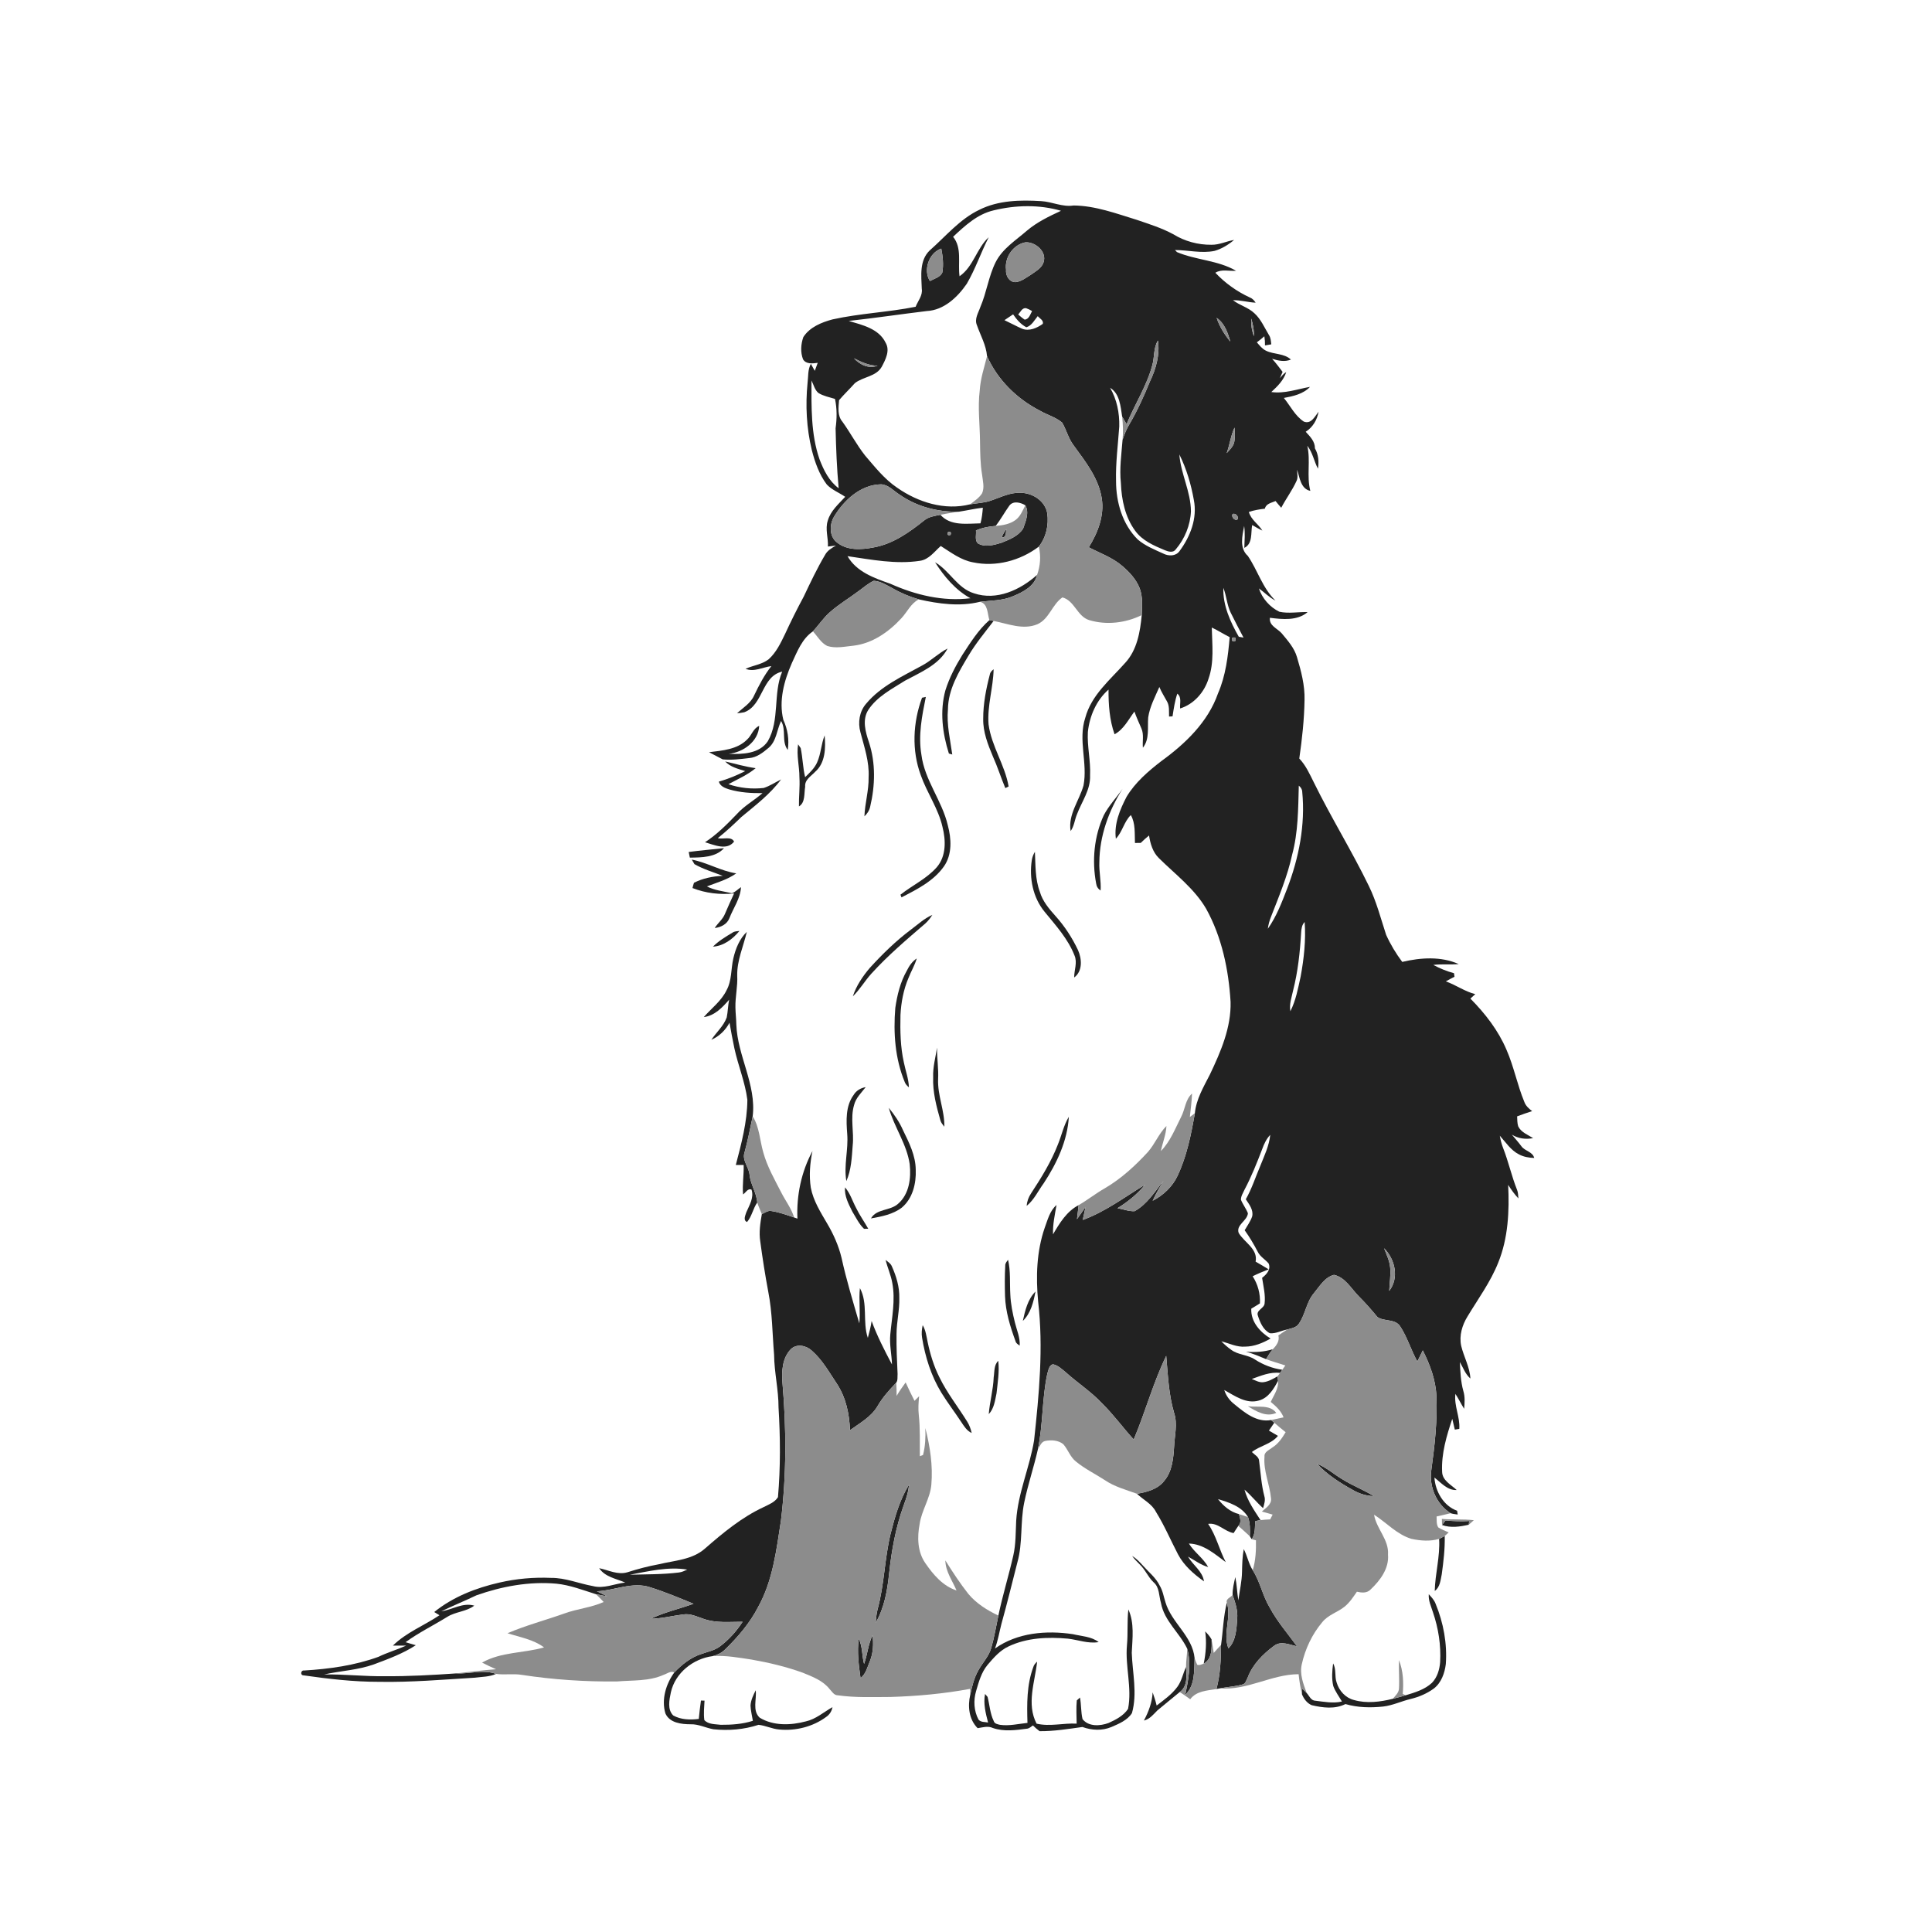 <ns0:svg xmlns:ns0="http://www.w3.org/2000/svg" width="1024pt" height="1024pt" viewBox="0 0 1024 1024" version="1.1">
<ns0:g id="#ffffffff">
<ns0:path fill="#ffffff" opacity="0" d=" M 0.00 0.00 L 1024.00 0.00 L 1024.00 1024.00 L 0.00 1024.00 L 0.00 0.00 M 519.08 111.19 C 508.66 116.16 501.25 125.28 492.74 132.76 C 487.23 138.08 488.30 146.14 488.56 153.05 C 489.13 156.64 486.53 159.46 485.30 162.59 C 470.73 165.51 455.78 166.07 441.26 169.29 C 435.42 170.85 429.15 173.39 425.77 178.69 C 424.47 182.44 424.18 186.70 425.63 190.45 C 427.25 193.14 430.76 192.67 433.41 192.31 C 432.88 193.72 432.35 195.13 431.85 196.55 C 431.16 195.30 430.47 194.06 429.77 192.83 C 428.07 195.96 428.46 199.58 428.02 202.99 C 426.85 214.83 427.46 226.88 430.26 238.46 C 431.91 244.95 434.17 251.43 438.23 256.82 C 440.95 259.68 444.76 261.11 447.97 263.32 C 444.47 267.16 440.24 270.74 438.75 275.91 C 437.25 280.43 439.06 285.08 438.81 289.68 C 440.22 289.50 441.63 289.32 443.05 289.16 C 440.85 290.45 438.51 291.79 437.28 294.14 C 433.08 301.24 429.54 308.72 426.01 316.17 C 422.49 322.69 419.18 329.33 416.08 336.06 C 413.77 340.85 411.40 345.84 407.38 349.46 C 403.81 352.19 399.17 352.67 395.15 354.47 C 399.66 356.37 404.32 353.58 408.85 353.05 C 405.07 357.81 402.29 363.20 399.67 368.66 C 397.84 372.80 393.82 375.08 390.66 378.06 C 391.94 377.95 393.22 377.77 394.48 377.51 C 404.56 373.79 403.64 358.36 414.57 355.98 C 409.61 367.78 413.44 381.56 406.95 392.87 C 402.49 399.57 393.45 399.81 386.24 399.56 C 393.97 398.72 401.96 393.04 402.39 384.74 C 399.21 386.05 398.40 389.79 395.98 391.97 C 390.74 397.28 382.79 397.81 375.80 398.69 C 378.22 399.94 380.61 401.25 383.04 402.48 C 387.69 402.97 392.41 402.32 397.04 401.80 C 401.08 401.51 404.41 398.87 407.38 396.36 C 411.58 392.79 411.73 386.83 413.98 382.13 C 416.86 386.84 414.09 393.06 417.53 397.49 C 418.35 392.04 417.49 386.53 415.19 381.55 C 412.68 371.41 415.58 360.85 419.67 351.51 C 422.53 345.38 425.05 338.59 430.87 334.63 C 433.30 337.28 435.14 340.74 438.47 342.38 C 443.00 343.82 447.79 342.67 452.40 342.22 C 462.39 341.03 471.06 334.96 477.73 327.71 C 480.86 324.40 482.73 319.81 486.98 317.68 C 497.52 320.05 508.73 321.62 519.37 318.97 C 523.73 319.95 523.28 325.25 524.40 328.67 C 518.50 333.87 514.34 340.60 510.07 347.12 C 506.41 353.03 503.16 359.25 501.08 365.90 C 498.05 376.92 499.51 388.63 502.93 399.39 C 503.38 399.52 504.27 399.77 504.72 399.90 C 503.62 391.94 501.67 384.03 502.43 375.93 C 502.55 365.40 508.14 356.16 513.38 347.40 C 517.24 340.91 522.08 335.10 526.65 329.11 C 534.20 330.58 542.25 334.04 549.84 330.86 C 556.13 328.09 557.64 320.36 563.10 316.64 C 569.53 318.31 570.92 326.70 577.26 328.66 C 586.41 331.43 596.62 330.22 605.15 326.01 C 604.30 334.92 602.68 344.52 596.37 351.34 C 588.43 360.30 578.40 368.43 575.20 380.50 C 571.32 392.23 576.59 404.46 574.28 416.34 C 572.02 424.40 566.01 431.65 567.45 440.49 C 569.35 437.90 569.57 434.56 570.79 431.66 C 573.33 424.89 578.07 418.60 577.76 411.06 C 578.14 403.32 576.17 395.70 576.59 387.97 C 577.48 379.54 581.09 371.17 587.54 365.50 C 587.50 373.47 588.05 381.61 590.74 389.18 C 595.59 386.60 598.08 381.38 601.27 377.15 C 602.34 380.19 603.69 383.12 604.97 386.08 C 606.40 389.31 605.42 392.91 605.76 396.31 C 609.41 391.71 608.12 385.62 608.57 380.22 C 609.42 374.51 612.21 369.36 614.48 364.12 C 615.57 366.74 617.09 369.15 618.46 371.64 C 619.94 374.09 619.52 377.04 619.62 379.78 C 620.08 379.76 621.01 379.71 621.47 379.69 C 622.09 375.63 622.69 371.56 623.99 367.65 C 626.48 369.59 625.22 372.83 625.49 375.50 C 632.77 373.26 638.31 366.92 640.53 359.77 C 643.64 351.05 642.46 341.65 642.27 332.60 C 645.52 334.14 648.54 336.09 651.76 337.70 C 650.87 347.85 649.67 358.13 645.55 367.56 C 640.25 382.71 628.17 394.26 615.45 403.46 C 608.54 408.80 601.71 414.69 597.15 422.24 C 593.60 429.06 590.39 436.67 591.43 444.53 C 594.92 440.93 595.71 435.53 599.37 432.00 C 601.91 436.52 601.33 441.82 601.55 446.79 C 602.57 446.77 603.60 446.76 604.63 446.75 C 606.03 445.38 607.47 444.05 609.01 442.83 C 609.70 447.16 610.97 451.62 614.19 454.78 C 622.89 463.39 633.02 470.93 639.29 481.67 C 647.62 496.72 651.20 513.96 652.23 531.00 C 652.59 544.60 647.02 557.42 641.30 569.46 C 637.97 576.03 634.02 582.54 633.30 590.04 C 632.41 590.70 631.52 591.36 630.64 592.03 C 631.09 587.89 631.65 583.76 631.81 579.60 C 628.22 582.78 628.15 587.96 626.01 592.01 C 622.85 598.24 620.28 605.03 615.29 610.09 C 616.19 605.64 618.02 601.38 618.24 596.80 C 614.22 600.80 612.17 606.24 608.48 610.50 C 601.75 617.83 594.35 624.65 585.74 629.72 C 580.88 632.46 576.52 635.96 571.70 638.75 C 565.40 642.01 561.59 648.29 558.13 654.22 C 557.93 648.94 559.09 643.83 559.98 638.68 C 556.41 641.76 555.28 646.54 553.71 650.78 C 549.39 663.29 549.01 676.76 550.23 689.81 C 553.10 714.34 550.72 739.05 548.08 763.48 C 545.72 777.83 539.51 791.38 538.60 806.00 C 538.30 812.13 538.45 818.33 537.09 824.36 C 534.67 835.06 531.40 845.55 529.16 856.29 C 523.23 853.47 517.48 849.89 513.24 844.80 C 508.80 839.16 504.86 833.15 501.06 827.06 C 501.15 832.96 504.78 837.74 506.98 842.97 C 499.74 840.66 494.60 834.54 490.44 828.49 C 486.23 822.46 486.09 814.67 487.44 807.70 C 488.49 800.47 492.99 794.24 493.63 786.91 C 494.51 776.82 492.94 766.67 490.45 756.91 C 490.65 761.70 490.43 766.51 489.23 771.17 C 488.81 771.33 487.96 771.65 487.54 771.81 C 487.45 764.54 487.77 757.25 486.98 750.01 C 486.59 746.68 486.83 743.34 487.16 740.03 C 486.34 740.83 485.52 741.64 484.71 742.46 C 483.07 739.25 481.48 736.01 480.01 732.72 C 478.35 735.05 476.65 737.36 475.23 739.86 C 475.24 737.52 475.18 735.18 475.02 732.86 C 475.96 731.54 475.60 729.74 475.74 728.23 C 475.41 721.14 475.07 714.05 475.18 706.96 C 475.22 700.60 476.83 694.37 476.65 688.01 C 476.80 682.16 475.07 676.46 472.70 671.18 C 472.08 669.64 470.60 668.79 469.39 667.80 C 470.39 671.91 472.21 675.79 472.93 679.98 C 474.66 689.06 472.71 698.21 471.88 707.26 C 471.35 712.60 472.61 717.87 472.77 723.20 C 468.79 715.71 464.89 708.12 461.98 700.15 C 461.55 703.18 460.75 706.14 459.97 709.10 C 457.06 700.59 460.17 690.78 455.77 682.73 C 455.11 688.94 456.09 695.20 455.46 701.42 C 452.12 689.92 448.60 678.43 446.04 666.71 C 444.50 660.28 441.79 654.19 438.43 648.52 C 434.92 642.51 431.09 636.47 429.75 629.54 C 428.75 623.06 429.30 616.45 430.63 610.07 C 424.76 621.01 422.10 633.52 422.66 645.90 C 422.22 645.75 421.35 645.44 420.91 645.28 C 419.44 640.46 416.30 636.44 414.05 631.99 C 410.52 625.09 406.60 618.27 404.54 610.74 C 402.69 604.38 402.56 597.42 398.94 591.67 C 400.97 574.89 390.87 559.66 390.27 543.06 C 390.22 540.03 389.84 537.02 389.79 534.00 C 389.66 528.32 391.06 522.72 390.74 517.04 C 390.60 508.99 394.03 501.58 395.83 493.91 C 391.94 497.61 389.89 502.80 388.69 507.93 C 387.37 513.56 387.95 519.71 385.05 524.92 C 382.29 530.60 377.09 534.41 373.02 539.07 C 378.73 538.39 382.89 533.98 386.46 529.86 C 385.82 532.96 385.81 536.15 385.18 539.25 C 383.54 543.85 379.67 547.10 377.04 551.11 C 381.19 549.29 384.53 546.05 386.66 542.06 C 387.47 546.59 388.27 551.12 389.24 555.63 C 391.23 564.80 394.93 573.57 396.12 582.93 C 396.03 594.70 392.95 606.15 389.99 617.47 C 391.37 617.48 392.76 617.48 394.15 617.47 C 394.32 622.68 393.37 627.86 393.85 633.07 C 395.27 632.15 396.35 629.66 398.33 630.54 C 399.73 634.87 397.17 638.76 395.55 642.57 C 395.08 644.17 393.71 646.77 395.95 647.69 C 398.51 644.75 399.10 640.54 401.36 637.34 C 402.01 639.45 402.97 641.45 403.79 643.51 C 402.95 648.30 402.19 653.17 402.96 658.03 C 404.15 666.95 405.55 675.84 407.20 684.68 C 409.36 695.66 409.35 706.89 410.28 718.00 C 410.37 727.39 412.66 736.58 412.64 745.98 C 413.60 761.80 413.72 777.73 412.34 793.53 C 410.65 796.25 407.48 797.41 404.75 798.79 C 393.16 804.17 383.27 812.38 373.71 820.71 C 366.97 826.75 357.54 827.06 349.18 829.09 C 343.54 830.12 338.01 831.59 332.55 833.33 C 327.41 834.88 322.50 832.18 317.57 831.17 C 320.65 835.82 326.59 836.72 331.37 838.78 C 325.67 839.44 320.01 842.17 314.23 840.65 C 306.81 839.31 299.68 836.24 292.05 836.31 C 282.87 835.92 273.67 836.73 264.72 838.79 C 252.34 841.61 240.09 846.36 230.15 854.41 C 231.08 854.97 232.00 855.54 232.94 856.11 C 224.80 861.58 215.28 865.24 208.25 872.20 C 210.59 872.25 212.94 872.17 215.29 872.20 C 210.46 874.38 205.34 875.84 200.57 878.16 C 187.92 882.76 174.47 884.61 161.09 885.41 C 159.44 885.16 158.99 888.00 160.93 887.98 C 174.19 889.87 187.57 891.43 201.00 891.40 C 217.93 891.71 234.81 890.23 251.68 889.21 C 255.45 888.70 259.39 888.80 262.92 887.21 C 267.43 887.85 272.05 886.95 276.58 887.72 C 293.25 890.26 310.15 891.40 327.02 891.21 C 335.29 890.49 343.98 891.19 351.74 887.69 C 353.56 887.11 355.44 885.45 357.40 886.44 C 352.98 892.51 350.47 900.76 352.67 908.13 C 354.88 913.20 361.16 913.89 366.01 913.90 C 370.22 913.77 374.02 915.79 378.07 916.54 C 386.12 917.39 394.34 916.71 402.04 914.19 C 405.76 914.57 409.21 916.36 412.97 916.67 C 421.73 917.51 430.87 915.23 437.96 909.96 C 439.72 908.75 440.85 906.92 441.23 904.83 C 436.58 907.42 432.45 911.19 427.12 912.37 C 419.14 914.50 409.94 914.84 402.66 910.41 C 398.63 906.70 401.13 900.63 400.55 895.87 C 399.28 898.43 397.97 901.07 397.79 903.97 C 397.88 906.70 398.61 909.37 399.03 912.07 C 393.55 913.82 387.73 914.22 382.01 914.18 C 379.07 913.79 375.48 914.05 373.31 911.68 C 372.86 908.25 373.22 904.80 373.41 901.38 C 372.94 901.36 371.99 901.33 371.52 901.32 C 371.10 904.56 370.65 907.80 370.37 911.07 C 365.82 911.62 360.88 911.53 356.81 909.22 C 353.60 906.00 354.77 900.96 355.57 896.99 C 357.86 886.62 367.46 879.10 377.78 877.77 C 384.71 877.31 391.58 878.59 398.41 879.62 C 407.60 881.24 416.74 883.40 425.53 886.59 C 430.65 888.69 436.20 890.75 439.72 895.27 C 440.99 896.53 441.98 898.55 444.04 898.54 C 453.29 899.87 462.67 899.45 471.99 899.43 C 486.14 899.00 500.26 897.72 514.19 895.13 C 514.21 895.90 514.25 897.43 514.27 898.20 C 512.82 904.30 513.53 911.36 518.17 915.97 C 520.84 915.56 523.61 914.64 526.22 915.87 C 532.19 917.93 538.54 917.00 544.64 916.20 C 545.73 915.96 546.55 915.11 547.46 914.52 C 548.59 915.59 549.73 916.64 551.00 917.56 C 558.62 917.63 566.22 916.38 573.72 915.34 C 578.66 917.14 584.22 917.42 589.13 915.33 C 593.09 913.61 597.53 911.79 599.95 908.00 C 602.93 897.51 600.20 886.63 599.86 875.99 C 600.20 868.34 601.34 860.27 598.06 853.05 C 597.32 859.32 597.91 865.68 597.31 871.98 C 596.29 883.25 600.10 894.57 597.89 905.75 C 595.49 909.38 591.40 911.50 587.53 913.23 C 583.12 914.86 576.95 915.28 573.77 911.16 C 572.87 907.42 573.12 903.50 572.42 899.73 C 572.00 900.11 571.15 900.88 570.72 901.26 C 570.35 905.35 570.58 909.46 570.65 913.56 C 563.55 913.18 556.47 915.24 549.41 913.57 C 543.97 903.12 548.51 891.55 549.70 880.72 C 548.81 881.50 547.98 882.40 547.67 883.58 C 544.16 893.03 544.27 903.23 544.58 913.17 C 539.75 913.68 534.89 914.88 530.02 914.19 C 528.72 913.88 527.10 913.65 526.69 912.16 C 524.74 908.16 524.53 903.64 523.44 899.40 C 523.11 899.01 522.43 898.22 522.09 897.83 C 521.11 902.93 522.41 908.04 523.70 912.97 C 521.99 912.59 519.88 912.91 518.65 911.44 C 516.19 906.87 515.87 901.28 517.34 896.34 C 518.76 891.49 520.13 886.40 523.42 882.43 C 526.65 878.64 530.02 874.70 534.65 872.59 C 544.39 868.00 555.46 867.56 566.01 868.52 C 571.45 869.14 576.77 871.30 582.32 870.34 C 578.44 867.35 573.28 867.25 568.69 866.15 C 554.67 864.02 539.21 865.30 527.35 873.75 C 528.96 869.54 529.65 865.07 530.77 860.73 C 533.80 849.90 536.44 838.96 539.24 828.06 C 542.15 817.75 540.69 806.88 542.84 796.45 C 544.81 786.89 547.97 777.61 550.12 768.09 C 551.19 766.48 551.87 764.15 554.03 763.73 C 557.22 763.10 560.95 763.33 563.57 765.45 C 566.09 768.32 567.22 772.26 570.31 774.68 C 574.99 778.52 580.48 781.19 585.55 784.48 C 590.70 788.00 596.80 789.61 602.60 791.72 C 605.94 794.93 610.52 797.02 612.68 801.32 C 617.15 808.50 620.44 816.31 624.35 823.80 C 627.49 829.77 632.72 834.31 638.14 838.16 C 637.37 832.69 632.25 829.58 629.68 825.04 C 633.21 826.93 636.43 829.49 640.37 830.57 C 637.74 825.80 632.99 822.73 630.13 818.11 C 637.89 818.33 643.77 823.61 649.68 827.96 C 646.20 821.34 644.62 813.87 640.33 807.69 C 645.56 806.90 648.98 811.72 653.84 812.57 C 654.68 811.30 655.44 809.99 656.32 808.77 C 658.43 810.51 660.39 812.43 662.44 814.25 C 662.68 814.64 663.16 815.42 663.40 815.80 C 664.15 816.01 664.91 816.20 665.68 816.39 C 665.79 821.72 665.53 827.10 663.97 832.24 C 661.79 828.79 661.10 824.66 659.22 821.06 C 658.47 824.99 658.39 829.01 658.30 833.00 C 658.23 838.13 657.03 843.15 656.34 848.22 C 655.66 844.12 655.58 839.95 654.74 835.89 C 654.05 839.00 653.20 842.16 653.31 845.38 C 652.28 846.66 649.61 847.41 650.26 849.43 C 648.40 856.76 648.25 864.39 647.18 871.86 C 645.86 873.23 644.57 874.64 643.30 876.07 C 642.97 873.69 642.61 871.32 642.17 868.97 C 641.30 867.34 640.05 865.97 638.78 864.68 C 639.58 870.38 639.17 876.14 637.99 881.76 C 636.92 882.15 635.69 882.80 634.56 882.35 C 634.00 881.22 633.60 880.03 633.17 878.88 C 632.06 867.14 620.95 860.14 617.72 849.25 C 616.76 846.26 616.30 843.07 614.64 840.36 C 612.63 836.24 608.96 833.36 605.97 830.01 C 604.18 828.04 602.38 826.03 600.05 824.71 C 601.19 826.28 602.56 827.68 603.95 829.06 C 606.96 831.81 608.42 835.80 611.39 838.61 C 614.64 841.34 614.21 845.90 615.34 849.62 C 617.07 859.18 625.23 865.41 629.27 873.88 C 629.18 877.09 628.61 880.28 628.63 883.51 C 626.99 886.96 626.35 890.90 624.05 894.03 C 621.10 898.06 616.96 900.96 613.05 903.97 C 612.50 901.59 611.71 899.29 610.93 896.99 C 610.65 902.29 608.78 907.30 606.29 911.93 C 609.40 911.19 611.34 908.65 613.49 906.51 C 617.45 903.30 621.32 900.01 625.29 896.81 C 627.17 898.02 629.02 899.30 630.83 900.64 C 634.16 896.21 639.76 896.07 644.74 895.23 C 645.21 895.14 646.13 894.96 646.60 894.87 C 661.04 896.08 673.97 887.39 688.29 887.36 C 688.68 890.93 689.22 894.48 690.06 897.98 C 691.02 900.40 692.77 902.76 695.24 903.79 C 701.13 905.16 707.49 906.00 713.11 903.19 C 719.60 905.07 726.45 905.22 733.14 904.50 C 738.19 903.91 742.81 901.64 747.73 900.48 C 752.11 899.42 756.33 897.61 759.98 894.95 C 763.93 891.88 765.71 886.82 766.31 882.01 C 767.10 871.12 765.05 860.10 760.90 850.02 C 760.17 848.04 758.68 846.50 757.28 844.98 C 757.00 848.32 758.51 851.38 759.48 854.49 C 762.39 862.99 763.81 872.05 763.30 881.04 C 762.96 884.97 761.78 889.05 758.95 891.95 C 755.12 895.53 749.95 897.04 745.04 898.53 C 744.65 898.36 743.87 898.00 743.48 897.83 C 744.00 891.77 743.75 885.61 741.48 879.90 C 741.29 884.93 741.78 889.98 741.48 895.01 C 741.37 897.24 739.55 898.78 738.23 900.39 C 731.53 902.06 724.39 902.99 717.64 901.04 C 713.15 899.93 709.73 896.12 708.45 891.77 C 707.27 888.49 708.36 884.72 706.58 881.66 C 706.05 885.59 705.75 889.68 706.65 893.59 C 707.72 896.57 709.68 899.11 711.25 901.84 C 706.59 902.93 701.86 901.98 697.21 901.42 C 694.83 901.39 693.93 898.83 692.57 897.33 C 690.77 892.48 688.75 887.31 689.98 882.06 C 691.78 873.96 695.45 866.17 700.81 859.81 C 703.87 855.92 708.85 854.61 712.61 851.60 C 715.32 849.42 717.23 846.46 719.19 843.64 C 721.69 844.21 724.51 844.52 726.46 842.45 C 731.50 837.70 736.30 831.31 735.67 823.99 C 736.25 816.06 729.54 810.35 728.28 802.82 C 734.89 807.02 740.36 813.29 748.05 815.61 C 752.85 816.65 758.01 817.06 762.77 815.64 C 763.33 824.94 760.67 834.00 760.44 843.24 C 763.27 841.23 763.50 837.52 764.16 834.41 C 765.08 827.68 765.90 820.89 765.73 814.09 C 766.45 813.49 767.16 812.87 767.84 812.22 C 765.98 811.34 764.04 810.66 762.31 809.56 C 761.23 807.84 761.54 805.69 761.43 803.76 C 763.91 803.23 766.38 802.64 768.85 802.03 C 770.05 802.44 771.34 802.53 772.62 802.74 C 772.54 802.24 772.38 801.23 772.30 800.73 C 765.07 798.14 760.78 790.51 760.27 783.14 C 763.86 785.88 767.10 789.98 772.09 789.75 C 769.10 786.90 764.38 784.69 764.35 779.96 C 763.92 770.37 766.72 761.01 769.73 752.01 C 770.19 753.90 770.60 755.81 771.08 757.72 C 771.68 757.62 772.87 757.43 773.46 757.33 C 773.92 751.02 770.60 745.15 771.39 738.80 C 773.07 741.34 774.39 744.10 776.02 746.69 C 776.32 743.53 776.54 740.28 775.59 737.22 C 774.20 732.24 774.01 727.04 773.75 721.91 C 775.49 724.89 776.65 728.33 779.34 730.65 C 779.01 724.53 775.84 719.15 774.45 713.29 C 773.31 707.89 774.98 702.35 777.81 697.75 C 783.46 688.39 790.01 679.47 794.08 669.25 C 799.38 656.23 800.03 641.89 799.36 628.02 C 800.99 630.53 802.70 633.01 804.78 635.18 C 804.64 633.66 804.66 632.11 804.09 630.69 C 801.18 623.43 799.54 615.74 796.68 608.46 C 795.85 606.36 795.31 604.16 794.93 601.95 C 798.09 605.44 800.75 609.67 805.09 611.85 C 807.57 613.18 810.37 613.66 813.17 613.74 C 812.32 610.36 808.20 610.13 806.38 607.54 C 804.79 605.41 803.03 603.43 801.33 601.41 C 804.77 603.47 808.66 604.01 812.59 603.23 C 809.76 601.43 806.21 600.18 804.67 596.96 C 804.14 595.25 804.20 593.45 804.11 591.69 C 806.74 590.71 809.38 589.76 812.07 588.92 C 810.31 587.60 808.64 586.09 807.90 583.97 C 804.19 575.00 802.39 565.36 798.50 556.46 C 794.14 546.15 787.16 537.18 779.34 529.27 C 780.20 528.49 781.06 527.71 781.93 526.92 C 776.37 525.51 771.68 522.07 766.32 520.15 C 767.82 519.27 769.37 518.50 770.92 517.69 C 770.85 517.22 770.71 516.28 770.64 515.81 C 766.82 514.81 763.16 513.29 759.69 511.43 C 764.16 510.86 768.67 511.41 773.15 510.98 C 763.77 506.79 752.99 507.52 743.21 509.83 C 739.87 505.36 736.96 500.54 734.67 495.46 C 731.82 486.76 729.55 477.80 725.50 469.55 C 716.45 450.91 705.48 433.28 696.36 414.68 C 694.15 410.26 692.11 405.66 688.65 402.04 C 690.13 391.76 691.27 381.40 691.43 371.00 C 691.64 363.24 689.63 355.66 687.42 348.28 C 686.01 343.38 682.51 339.51 679.33 335.67 C 677.03 333.03 672.53 331.68 673.08 327.44 C 679.73 328.29 687.61 329.12 693.09 324.42 C 688.09 324.27 683.02 325.31 678.09 324.24 C 673.06 321.80 668.99 317.20 667.24 311.88 C 670.21 313.98 672.74 316.70 676.04 318.33 C 669.18 311.76 666.61 302.30 661.37 294.63 C 656.81 290.61 658.44 283.99 659.43 278.76 C 659.98 282.62 659.65 286.52 659.51 290.39 C 664.10 288.11 662.87 282.43 663.68 278.28 C 665.46 279.29 667.22 280.35 669.08 281.22 C 666.95 277.73 663.02 275.46 661.92 271.35 C 664.66 270.40 667.53 269.96 670.40 269.61 C 671.04 266.89 673.90 266.53 676.08 265.56 C 677.03 266.79 678.05 267.96 679.08 269.12 C 681.63 264.26 684.97 259.84 687.23 254.82 C 688.11 252.98 687.47 250.89 687.51 248.95 C 688.84 253.07 689.40 259.12 694.50 260.17 C 692.44 252.34 694.73 244.17 692.90 236.27 C 695.75 239.83 696.44 244.47 698.54 248.42 C 699.13 244.73 698.84 240.92 696.94 237.64 C 697.00 233.98 694.37 231.35 692.05 228.85 C 695.82 226.44 698.11 222.57 698.86 218.20 C 696.93 220.70 694.95 224.97 691.06 223.46 C 686.40 220.41 683.92 215.14 680.47 210.92 C 685.39 210.02 690.76 208.84 694.34 205.05 C 687.53 206.25 680.86 208.76 673.82 207.78 C 677.06 204.79 680.38 201.56 681.73 197.21 C 680.33 197.98 679.41 199.30 678.37 200.45 C 678.85 199.33 679.32 198.22 679.80 197.10 C 678.01 194.74 676.25 192.36 674.24 190.18 C 677.49 191.18 680.93 191.93 684.21 190.58 C 680.64 187.20 675.18 187.95 670.98 185.87 C 668.97 184.89 667.58 183.09 666.16 181.44 C 667.53 180.44 668.85 179.36 670.13 178.24 C 670.40 179.84 670.51 181.46 670.47 183.08 C 671.57 182.89 672.68 182.70 673.80 182.51 C 673.61 180.77 673.54 178.94 672.50 177.46 C 670.15 173.56 668.33 169.21 664.91 166.08 C 661.65 162.93 657.05 161.87 653.52 159.12 C 657.57 159.03 661.48 160.24 665.51 160.43 C 664.74 159.17 663.70 158.14 662.32 157.61 C 655.51 154.47 649.30 150.02 644.16 144.56 C 647.52 142.49 651.47 143.83 655.15 143.52 C 645.53 137.92 633.92 137.90 623.82 133.62 C 623.56 133.35 623.03 132.79 622.76 132.52 C 629.75 132.53 636.77 134.42 643.74 132.98 C 647.58 131.87 651.06 129.73 654.11 127.17 C 650.04 127.86 646.23 129.82 642.04 129.73 C 635.00 129.80 627.87 127.88 621.88 124.16 C 615.74 120.83 609.04 118.75 602.46 116.50 C 591.54 113.16 580.56 109.02 569.01 108.91 C 563.14 109.85 557.66 106.94 551.88 106.60 C 540.84 105.93 529.19 106.12 519.08 111.19 M 488.75 352.73 C 478.27 358.51 466.85 363.62 459.03 373.02 C 455.49 377.11 454.61 382.96 456.04 388.09 C 458.08 395.92 460.83 403.77 460.38 412.00 C 460.53 418.98 458.41 425.73 458.16 432.67 C 459.65 431.29 460.79 429.57 461.21 427.56 C 463.87 416.37 464.19 404.40 460.55 393.38 C 458.73 387.96 456.88 381.55 460.19 376.30 C 464.87 369.16 472.73 365.16 479.75 360.73 C 487.94 356.31 497.69 352.37 502.24 343.73 C 497.39 346.19 493.55 350.18 488.75 352.73 M 524.65 357.44 C 522.63 365.14 521.09 373.06 521.12 381.05 C 521.00 387.97 523.58 394.55 526.21 400.83 C 528.69 406.35 530.51 412.13 532.84 417.71 C 533.42 417.42 534.00 417.13 534.59 416.85 C 532.63 405.39 525.49 395.52 523.96 383.95 C 523.18 374.11 526.44 364.50 526.64 354.71 C 525.75 355.43 524.84 356.24 524.65 357.44 M 488.70 369.81 C 483.85 382.90 483.15 397.72 488.04 410.90 C 491.32 420.24 497.32 428.50 499.53 438.25 C 501.33 445.30 501.57 453.71 496.58 459.56 C 491.21 465.73 483.59 469.18 477.26 474.20 C 477.40 474.56 477.68 475.27 477.81 475.62 C 486.05 471.38 494.81 467.00 500.30 459.22 C 504.74 452.90 504.28 444.55 502.36 437.43 C 499.32 424.36 490.05 413.53 488.37 400.04 C 486.61 389.76 488.67 379.44 490.71 369.39 C 490.20 369.50 489.20 369.71 488.70 369.81 M 433.10 404.06 C 431.72 407.19 429.16 409.56 426.74 411.90 C 425.50 406.85 425.46 401.61 424.39 396.53 C 424.04 396.03 423.36 395.01 423.01 394.50 C 422.08 400.35 423.73 406.16 423.71 412.02 C 424.03 417.16 423.36 422.28 423.46 427.42 C 426.93 425.38 426.12 420.43 426.76 416.98 C 426.39 413.27 429.91 411.40 432.07 409.05 C 437.50 404.36 437.65 396.38 437.08 389.78 C 435.21 394.38 435.15 399.51 433.10 404.06 M 384.33 403.58 C 387.13 406.55 391.21 407.50 394.96 408.70 C 390.48 411.02 385.81 412.88 380.98 414.29 C 381.71 416.73 384.22 417.69 386.43 418.38 C 392.17 420.07 398.19 420.45 404.14 420.37 C 399.74 424.26 394.45 427.09 390.51 431.51 C 385.30 436.94 380.00 442.28 373.67 446.41 C 378.52 447.80 385.24 451.01 389.08 446.06 C 387.62 443.09 383.14 444.99 380.44 444.23 C 384.83 440.73 388.94 436.91 392.97 433.00 C 400.39 426.84 408.21 420.93 413.99 413.11 C 410.94 414.64 408.05 416.58 404.78 417.64 C 398.50 418.35 392.07 417.69 386.08 415.64 C 390.98 412.96 396.20 410.76 400.52 407.14 C 395.02 406.40 389.72 404.80 384.33 403.58 M 585.03 432.09 C 579.87 443.33 578.69 456.22 580.99 468.31 C 581.20 469.86 581.99 471.14 583.35 471.97 C 583.67 466.94 582.45 461.99 582.68 456.97 C 582.79 443.11 587.63 429.69 594.99 418.08 C 591.73 422.79 587.68 426.98 585.03 432.09 M 365.02 451.57 C 365.21 452.56 365.42 453.56 365.63 454.56 C 371.79 454.47 379.31 454.50 383.75 449.54 C 377.50 450.21 371.24 450.73 365.02 451.57 M 546.88 455.89 C 545.43 465.42 547.46 475.76 553.69 483.30 C 559.59 490.52 566.06 497.59 569.50 506.40 C 571.15 510.18 569.30 514.18 569.34 518.09 C 573.90 514.72 573.44 508.21 571.36 503.55 C 568.26 497.02 564.29 490.90 559.45 485.53 C 556.06 481.72 552.60 477.71 551.15 472.70 C 548.60 465.91 548.88 458.59 548.52 451.48 C 547.69 452.82 547.13 454.32 546.88 455.89 M 366.66 455.61 C 367.01 456.21 367.71 457.41 368.06 458.01 C 372.77 460.72 378.06 462.24 383.11 464.23 C 377.83 464.40 372.56 465.50 367.83 467.88 C 367.51 468.80 367.25 469.73 367.04 470.68 C 374.02 473.44 381.62 474.30 389.08 473.55 C 387.42 477.11 385.81 480.69 384.27 484.30 C 383.10 487.26 380.49 489.23 378.81 491.86 C 382.03 491.51 385.33 489.89 386.57 486.72 C 388.68 481.24 392.44 476.22 392.74 470.20 C 391.14 471.27 389.77 472.78 387.92 473.43 C 383.48 472.38 378.76 471.95 374.67 469.81 C 379.97 467.79 385.57 466.24 390.24 462.90 C 382.03 461.64 374.80 457.15 366.66 455.61 M 482.75 492.76 C 474.82 498.72 467.70 505.69 461.02 513.00 C 457.24 517.49 453.84 522.46 452.02 528.09 C 455.79 524.45 458.40 519.83 461.92 515.97 C 470.68 506.34 480.62 497.91 490.47 489.44 C 491.92 488.12 493.14 486.57 494.17 484.91 C 489.89 486.76 486.46 490.02 482.75 492.76 M 388.24 494.32 C 384.60 496.50 380.89 498.71 377.88 501.74 C 383.57 501.41 388.42 497.66 391.93 493.42 C 390.66 493.58 389.32 493.55 388.24 494.32 M 480.60 514.55 C 477.17 520.57 475.52 527.41 474.53 534.22 C 473.43 547.43 474.40 561.12 479.52 573.48 C 479.92 574.65 480.83 575.51 481.74 576.33 C 481.62 571.81 479.95 567.57 479.08 563.18 C 477.22 554.91 477.07 546.39 477.27 537.95 C 477.62 531.28 478.86 524.58 481.49 518.41 C 482.85 514.89 484.85 511.63 485.90 507.99 C 483.48 509.58 481.86 511.99 480.60 514.55 M 494.60 570.99 C 494.29 578.78 496.32 586.39 498.43 593.81 C 498.77 595.12 499.72 596.13 500.52 597.19 C 500.73 588.66 496.85 580.57 497.22 571.99 C 497.51 566.38 496.57 560.83 496.64 555.24 C 495.86 560.47 494.37 565.64 494.60 570.99 M 452.41 580.39 C 448.08 586.32 448.52 594.05 449.04 601.00 C 449.73 609.35 447.14 617.71 448.59 626.01 C 451.21 620.05 451.47 613.45 451.95 607.06 C 452.72 599.97 450.60 592.73 452.66 585.76 C 453.57 581.93 456.54 579.22 458.84 576.20 C 456.20 576.64 453.79 578.05 452.41 580.39 M 471.07 587.17 C 473.96 597.43 480.62 606.37 482.16 617.05 C 482.96 624.41 481.92 632.95 475.97 638.06 C 471.82 641.83 464.61 640.57 461.62 645.79 C 467.31 644.78 473.34 643.64 478.02 640.03 C 483.75 635.19 485.66 627.21 485.36 620.00 C 485.30 612.51 481.88 605.70 478.66 599.13 C 476.77 594.76 474.06 590.84 471.07 587.17 M 560.72 606.57 C 557.15 615.79 551.91 624.23 546.51 632.47 C 545.18 634.46 544.32 636.72 544.17 639.13 C 548.13 635.92 550.24 631.16 553.20 627.13 C 560.12 616.61 565.77 604.65 566.51 591.92 C 563.75 596.45 562.72 601.71 560.72 606.57 M 447.87 629.32 C 447.48 633.95 449.79 638.25 451.81 642.27 C 453.71 645.35 455.29 648.78 457.96 651.30 C 458.52 651.29 459.63 651.27 460.19 651.25 C 458.10 647.54 455.60 644.06 453.74 640.21 C 451.79 636.57 450.63 632.47 447.87 629.32 M 532.80 670.89 C 532.50 676.24 532.53 681.61 532.69 686.97 C 532.96 695.20 535.43 703.14 538.23 710.81 C 538.49 711.98 539.54 712.56 540.46 713.20 C 540.74 708.96 538.92 705.05 537.94 701.03 C 536.73 696.12 535.69 691.14 535.49 686.09 C 535.12 679.96 535.71 673.75 534.30 667.73 C 533.57 668.65 532.71 669.61 532.80 670.89 M 542.12 700.11 C 546.33 696.10 547.79 690.05 548.83 684.53 C 544.73 688.61 543.32 694.64 542.12 700.11 M 489.05 702.37 C 488.57 704.54 488.34 706.80 488.72 709.02 C 490.38 719.22 493.53 729.28 498.93 738.14 C 502.21 743.44 505.99 748.40 509.42 753.60 C 510.93 755.86 512.41 758.35 515.01 759.51 C 514.54 757.38 513.79 755.31 512.63 753.47 C 507.75 745.60 501.93 738.29 497.87 729.92 C 494.97 724.12 493.06 717.88 491.72 711.55 C 491.04 708.43 490.72 705.15 489.05 702.37 M 526.68 729.98 C 526.44 736.58 524.58 742.96 524.06 749.52 C 526.89 746.58 527.37 742.33 528.18 738.52 C 528.78 732.80 529.77 727.03 529.10 721.27 C 526.73 723.50 527.16 727.03 526.68 729.98 M 764.22 805.06 C 764.24 806.13 764.27 807.20 764.30 808.29 C 768.94 809.94 773.82 809.19 778.49 808.13 C 779.38 807.33 780.26 806.52 781.16 805.74 C 775.54 805.08 769.86 805.56 764.22 805.06 Z" />
<ns0:path fill="#ffffff" opacity="0" d=" M 526.59 111.51 C 538.25 108.66 550.77 108.35 562.36 111.72 C 556.03 114.67 549.63 117.71 544.28 122.27 C 538.41 127.38 531.42 131.72 527.77 138.85 C 523.97 146.41 522.95 154.97 519.61 162.71 C 518.58 165.77 516.37 169.01 517.77 172.31 C 519.67 177.76 522.67 182.90 523.15 188.77 C 521.66 194.78 519.65 200.71 519.28 206.95 C 518.16 215.95 519.36 224.99 519.43 234.01 C 519.52 239.88 519.55 245.77 520.52 251.58 C 520.88 254.82 521.90 258.29 520.54 261.43 C 519.00 263.90 516.46 265.51 514.22 267.29 C 500.80 270.71 486.60 266.25 475.53 258.51 C 468.79 253.99 463.76 247.54 458.53 241.46 C 454.06 235.80 450.71 229.37 446.51 223.53 C 443.78 220.39 444.40 215.93 444.72 212.11 C 447.37 208.98 450.38 206.15 453.10 203.08 C 457.47 199.62 464.37 199.67 467.35 194.38 C 469.36 190.58 471.86 185.78 469.38 181.62 C 465.81 174.20 457.03 172.23 449.84 170.10 C 463.63 168.59 477.35 166.53 491.13 164.87 C 500.29 164.41 507.51 157.55 512.43 150.38 C 517.02 142.52 519.90 133.83 524.04 125.74 C 517.60 131.67 515.97 141.32 508.58 146.42 C 507.61 139.46 510.01 131.43 505.16 125.51 C 511.39 119.66 518.00 113.52 526.59 111.51 Z" />
<ns0:path fill="#ffffff" opacity="0" d=" M 539.67 166.71 C 540.84 165.43 541.71 163.09 543.80 163.33 C 544.92 163.71 546.00 164.23 547.02 164.87 C 546.07 166.55 545.38 169.29 543.06 169.40 C 541.84 168.61 540.78 167.62 539.67 166.71 Z" />
<ns0:path fill="#ffffff" opacity="0" d=" M 532.38 169.70 C 533.89 168.64 535.43 167.64 536.97 166.61 C 538.82 169.32 541.02 171.91 543.98 173.46 C 546.82 172.63 548.26 169.69 550.03 167.55 C 551.02 168.80 553.23 169.74 552.71 171.65 C 549.60 173.87 545.53 175.71 541.72 174.23 C 538.55 172.83 535.51 171.16 532.38 169.70 Z" />
<ns0:path fill="#ffffff" opacity="0" d=" M 430.10 201.68 C 431.25 203.90 431.79 206.63 433.79 208.30 C 436.46 209.93 439.59 210.52 442.56 211.43 C 443.66 216.57 443.60 221.81 442.88 227.00 C 443.11 237.61 443.54 248.22 444.51 258.78 C 439.43 255.05 436.57 249.18 434.37 243.45 C 429.72 230.05 430.09 215.66 430.10 201.68 Z" />
<ns0:path fill="#ffffff" opacity="0" d=" M 588.37 205.54 C 593.55 208.67 593.90 215.46 594.77 220.84 C 595.22 224.92 595.34 229.04 594.98 233.13 C 594.39 240.75 593.26 248.39 594.09 256.03 C 594.43 264.87 596.33 274.05 601.65 281.30 C 605.45 286.58 611.62 289.22 617.43 291.64 C 619.24 292.39 621.83 293.13 623.18 291.18 C 627.94 285.59 630.90 278.37 631.22 271.02 C 631.17 260.62 625.84 251.16 625.08 240.88 C 628.86 248.44 631.29 256.69 632.76 264.99 C 634.69 274.66 630.88 284.44 625.16 292.11 C 623.21 294.89 619.32 294.82 616.57 293.41 C 611.89 291.27 606.98 289.33 603.04 285.95 C 594.91 277.91 591.52 266.20 591.53 254.99 C 591.28 245.30 592.56 235.68 593.23 226.03 C 593.40 218.93 591.98 211.72 588.37 205.54 Z" />
<ns0:path fill="#ffffff" opacity="0" d=" M 535.00 267.97 C 537.09 265.26 540.94 266.33 543.45 267.80 C 542.07 270.48 540.93 273.47 538.50 275.42 C 535.45 277.80 531.50 278.44 527.75 278.75 C 530.40 275.31 532.47 271.48 535.00 267.97 Z" />
<ns0:path fill="#ffffff" opacity="0" d=" M 508.33 271.20 C 512.53 270.55 516.69 269.57 520.93 269.10 C 520.72 271.89 520.42 274.68 519.67 277.38 C 512.50 277.51 503.75 278.92 498.45 272.85 C 501.72 272.17 505.02 271.69 508.33 271.20 Z" />
<ns0:path fill="#ffffff" opacity="0" d=" M 487.60 297.24 C 492.38 296.55 495.24 292.36 498.62 289.39 C 504.01 292.79 509.29 296.89 515.72 298.05 C 527.84 300.61 540.80 297.17 550.59 289.72 C 551.78 294.70 551.41 299.90 549.68 304.70 C 540.77 312.67 528.24 318.51 516.24 314.47 C 507.35 311.76 503.34 302.46 495.60 298.02 C 500.46 305.58 506.35 312.69 514.35 317.08 C 499.81 318.90 485.11 315.34 471.90 309.39 C 463.40 306.41 453.93 303.09 449.21 294.78 C 461.90 296.61 474.76 299.20 487.60 297.24 Z" />
<ns0:path fill="#ffffff" opacity="0" d=" M 648.40 311.57 C 650.10 315.81 650.28 320.52 652.27 324.67 C 654.44 329.14 656.78 333.53 659.09 337.94 C 658.46 337.83 657.21 337.59 656.58 337.48 C 652.08 329.60 648.09 320.81 648.40 311.57 Z" />
<ns0:path fill="#ffffff" opacity="0" d=" M 688.39 416.41 C 689.37 417.20 690.16 418.27 690.20 419.60 C 691.93 437.10 688.45 454.75 682.18 471.07 C 679.37 478.38 676.52 485.82 671.98 492.26 C 672.26 490.04 672.87 487.88 673.70 485.81 C 677.89 475.05 682.41 464.34 684.86 453.01 C 688.09 441.08 688.05 428.66 688.39 416.41 Z" />
<ns0:path fill="#ffffff" opacity="0" d=" M 689.64 494.25 C 689.76 492.26 690.03 490.17 691.49 488.68 C 692.20 498.34 691.12 508.07 689.37 517.58 C 688.00 523.82 686.84 530.24 683.92 535.99 C 683.24 532.29 684.60 528.66 685.35 525.08 C 687.92 515.00 689.04 504.61 689.64 494.25 Z" />
<ns0:path fill="#ffffff" opacity="0" d=" M 669.01 609.00 C 669.99 606.28 671.23 603.61 673.25 601.50 C 672.68 607.29 670.11 612.57 667.99 617.91 C 665.45 623.83 663.51 630.03 660.30 635.64 C 662.08 638.33 664.48 641.29 663.67 644.75 C 662.77 647.39 661.09 649.66 659.70 652.05 C 662.29 655.66 664.56 659.48 666.61 663.43 C 667.87 666.08 670.59 667.49 672.42 669.69 C 673.74 672.86 671.25 675.50 668.94 677.29 C 669.62 681.80 670.80 686.34 670.26 690.94 C 669.96 693.55 665.53 694.47 666.74 697.41 C 667.87 700.95 669.54 704.88 673.05 706.65 C 676.25 706.95 679.18 705.20 682.28 704.66 C 680.68 705.66 679.13 706.74 677.57 707.80 C 678.33 710.72 676.58 713.11 674.64 715.09 C 670.02 716.58 665.16 716.78 660.36 716.45 C 664.06 717.37 667.53 718.92 671.05 720.37 C 674.40 721.63 677.85 722.61 681.26 723.72 C 680.71 724.47 680.17 725.23 679.64 726.01 C 674.49 725.29 669.58 723.42 665.22 720.61 C 661.37 717.97 656.31 718.23 652.57 715.43 C 650.67 714.11 648.96 712.55 647.33 710.93 C 651.52 711.97 655.55 714.11 659.99 713.74 C 664.80 713.69 669.32 711.81 673.43 709.46 C 667.86 706.05 662.89 700.58 663.20 693.63 C 664.75 692.74 666.24 691.75 667.78 690.83 C 668.06 685.71 666.69 680.74 663.93 676.44 C 666.69 675.07 669.54 673.89 672.42 672.78 C 670.14 671.36 667.81 670.04 665.50 668.69 C 666.82 661.90 659.44 658.53 656.51 653.45 C 655.04 649.19 661.05 647.12 661.42 643.06 C 660.44 640.53 658.73 638.39 657.72 635.89 C 657.69 633.97 658.86 632.29 659.60 630.60 C 663.29 623.65 666.19 616.33 669.01 609.00 Z" />
<ns0:path fill="#ffffff" opacity="0" d=" M 663.47 730.89 C 668.28 729.19 673.22 727.02 678.45 727.68 C 678.12 728.13 677.46 729.04 677.13 729.49 C 674.82 730.78 672.46 732.20 669.80 732.57 C 667.53 732.94 665.49 731.66 663.47 730.89 Z" />
<ns0:path fill="#ffffff" opacity="0" d=" M 677.39 731.86 C 677.81 735.98 675.11 739.47 673.53 743.06 C 676.28 745.32 679.00 747.80 680.32 751.22 C 678.11 751.72 675.90 752.20 673.69 752.65 C 666.21 754.03 659.87 748.89 654.49 744.47 C 651.88 742.50 649.86 739.86 648.88 736.73 C 654.46 739.83 660.51 744.28 667.27 742.31 C 672.34 740.88 675.07 736.19 677.39 731.86 M 661.40 745.30 C 665.80 748.08 671.15 751.26 676.45 748.87 C 673.00 744.22 666.37 746.09 661.40 745.30 Z" />
<ns0:path fill="#ffffff" opacity="0" d=" M 675.41 754.08 C 677.36 755.80 679.35 757.47 681.41 759.09 C 679.56 762.18 677.51 765.29 674.36 767.21 C 672.74 768.57 669.91 769.50 670.21 772.09 C 669.58 779.64 672.96 786.66 673.64 794.05 C 674.15 797.38 670.91 799.24 668.80 801.15 C 670.72 801.61 672.59 802.26 674.52 802.77 C 674.19 803.41 673.53 804.68 673.21 805.32 C 671.50 805.41 669.79 805.47 668.10 805.69 C 664.81 800.58 661.17 795.49 659.61 789.53 C 663.11 792.57 665.99 796.24 669.45 799.34 C 670.04 797.27 670.82 795.11 670.12 792.97 C 668.53 786.93 668.20 780.69 667.38 774.53 C 667.37 772.15 664.95 771.08 663.51 769.61 C 667.83 766.22 673.75 765.45 677.33 761.06 C 675.78 760.03 674.10 759.24 672.56 758.24 C 673.49 756.84 674.45 755.46 675.41 754.08 Z" />
<ns0:path fill="#ffffff" opacity="0" d=" M 645.56 794.56 C 651.51 796.34 658.05 798.42 661.47 804.06 C 659.86 803.55 658.26 803.00 656.67 802.50 C 652.07 801.37 648.43 798.19 645.56 794.56 Z" />
<ns0:path fill="#ffffff" opacity="0" d=" M 333.80 834.64 C 343.80 832.81 354.08 830.24 364.26 831.92 C 362.85 832.58 361.41 833.26 359.85 833.45 C 351.21 834.53 342.49 834.39 333.80 834.64 Z" />
<ns0:path fill="#ffffff" opacity="0" d=" M 252.52 845.55 C 266.03 840.78 280.52 838.11 294.88 839.38 C 302.15 840.12 308.99 842.79 315.91 844.98 C 317.31 846.29 318.62 847.70 319.96 849.09 C 313.32 852.09 305.95 852.67 299.15 855.17 C 289.12 858.74 278.79 861.46 268.98 865.65 C 275.57 867.77 282.69 868.92 288.36 873.16 C 277.51 876.27 265.57 875.49 255.51 881.21 C 257.94 882.46 260.40 883.64 262.90 884.73 C 255.83 885.23 248.80 886.19 241.75 886.94 C 229.19 887.80 216.60 888.53 204.00 888.42 C 193.23 888.60 182.53 887.30 171.76 887.50 C 180.56 885.56 189.70 885.20 198.24 882.13 C 205.84 879.28 213.56 876.45 220.39 872.00 C 218.58 871.45 216.76 870.92 214.94 870.41 C 221.91 865.32 229.68 861.54 237.00 857.01 C 241.45 854.18 247.18 854.25 251.38 851.02 C 245.28 849.23 239.78 853.14 233.91 854.04 C 240.03 851.05 246.37 848.51 252.52 845.55 Z" />
</ns0:g>
<ns0:g id="#222222ff">
<ns0:path fill="#222222" opacity="1.00" d=" M 519.08 111.19 C 529.19 106.12 540.84 105.93 551.88 106.60 C 557.66 106.94 563.14 109.85 569.01 108.91 C 580.56 109.02 591.54 113.16 602.46 116.50 C 609.04 118.75 615.74 120.83 621.88 124.16 C 627.87 127.88 635.00 129.80 642.04 129.73 C 646.23 129.82 650.04 127.86 654.11 127.17 C 651.06 129.73 647.58 131.87 643.74 132.98 C 636.77 134.42 629.75 132.53 622.76 132.52 C 623.03 132.79 623.56 133.35 623.82 133.62 C 633.92 137.90 645.53 137.92 655.15 143.52 C 651.47 143.83 647.52 142.49 644.16 144.56 C 649.30 150.02 655.51 154.47 662.32 157.61 C 663.70 158.14 664.74 159.17 665.51 160.43 C 661.48 160.24 657.57 159.03 653.52 159.12 C 657.05 161.87 661.65 162.93 664.91 166.08 C 668.33 169.21 670.15 173.56 672.50 177.46 C 673.54 178.94 673.61 180.77 673.80 182.51 C 672.68 182.70 671.57 182.89 670.47 183.08 C 670.51 181.46 670.40 179.84 670.13 178.24 C 668.85 179.36 667.53 180.44 666.16 181.44 C 667.58 183.09 668.97 184.89 670.98 185.87 C 675.18 187.95 680.64 187.20 684.21 190.58 C 680.93 191.93 677.49 191.18 674.24 190.18 C 676.25 192.36 678.01 194.74 679.80 197.10 C 679.32 198.22 678.85 199.33 678.37 200.45 C 679.41 199.30 680.33 197.98 681.73 197.21 C 680.38 201.56 677.06 204.79 673.82 207.78 C 680.86 208.76 687.53 206.25 694.34 205.05 C 690.76 208.84 685.39 210.02 680.47 210.92 C 683.92 215.14 686.40 220.41 691.06 223.46 C 694.95 224.97 696.93 220.70 698.86 218.20 C 698.11 222.57 695.82 226.44 692.05 228.85 C 694.37 231.35 697.00 233.98 696.94 237.64 C 698.84 240.92 699.13 244.73 698.54 248.42 C 696.44 244.47 695.75 239.83 692.90 236.27 C 694.73 244.17 692.44 252.34 694.50 260.17 C 689.40 259.12 688.84 253.07 687.51 248.95 C 687.47 250.89 688.11 252.98 687.23 254.82 C 684.97 259.84 681.63 264.26 679.08 269.12 C 678.05 267.96 677.03 266.79 676.08 265.56 C 673.90 266.53 671.04 266.89 670.40 269.61 C 667.53 269.96 664.66 270.40 661.92 271.35 C 663.02 275.46 666.95 277.73 669.08 281.22 C 667.22 280.35 665.46 279.29 663.68 278.28 C 662.87 282.43 664.10 288.11 659.51 290.39 C 659.65 286.52 659.98 282.62 659.43 278.76 C 658.44 283.99 656.81 290.61 661.37 294.63 C 666.61 302.30 669.18 311.76 676.04 318.33 C 672.74 316.70 670.21 313.98 667.24 311.88 C 668.99 317.20 673.06 321.80 678.09 324.24 C 683.02 325.31 688.09 324.27 693.09 324.42 C 687.61 329.12 679.73 328.29 673.08 327.44 C 672.53 331.68 677.03 333.03 679.33 335.67 C 682.51 339.51 686.01 343.38 687.42 348.28 C 689.63 355.66 691.64 363.24 691.43 371.00 C 691.27 381.40 690.13 391.76 688.65 402.04 C 692.11 405.66 694.15 410.26 696.36 414.68 C 705.48 433.28 716.45 450.91 725.50 469.55 C 729.55 477.80 731.82 486.76 734.67 495.46 C 736.96 500.54 739.87 505.36 743.21 509.83 C 752.99 507.52 763.77 506.79 773.15 510.98 C 768.67 511.41 764.16 510.86 759.69 511.43 C 763.16 513.29 766.82 514.81 770.64 515.81 C 770.71 516.28 770.85 517.22 770.92 517.69 C 769.37 518.50 767.82 519.27 766.32 520.15 C 771.68 522.07 776.37 525.51 781.93 526.92 C 781.06 527.71 780.20 528.49 779.34 529.27 C 787.16 537.18 794.14 546.15 798.50 556.46 C 802.39 565.36 804.19 575.00 807.90 583.97 C 808.64 586.09 810.31 587.60 812.07 588.92 C 809.38 589.76 806.74 590.71 804.11 591.69 C 804.20 593.45 804.14 595.25 804.67 596.96 C 806.21 600.18 809.76 601.43 812.59 603.23 C 808.66 604.01 804.77 603.47 801.33 601.41 C 803.03 603.43 804.79 605.41 806.38 607.54 C 808.20 610.13 812.32 610.36 813.17 613.74 C 810.37 613.66 807.57 613.18 805.09 611.85 C 800.75 609.67 798.09 605.44 794.93 601.95 C 795.31 604.16 795.85 606.36 796.68 608.46 C 799.54 615.74 801.18 623.43 804.09 630.69 C 804.66 632.11 804.64 633.66 804.78 635.18 C 802.70 633.01 800.99 630.53 799.36 628.02 C 800.03 641.89 799.38 656.23 794.08 669.25 C 790.01 679.47 783.46 688.39 777.81 697.75 C 774.98 702.35 773.31 707.89 774.45 713.29 C 775.84 719.15 779.01 724.53 779.34 730.65 C 776.65 728.33 775.49 724.89 773.75 721.91 C 774.01 727.04 774.20 732.24 775.59 737.22 C 776.54 740.28 776.32 743.53 776.02 746.69 C 774.39 744.10 773.07 741.34 771.39 738.80 C 770.60 745.15 773.92 751.02 773.46 757.33 C 772.87 757.43 771.68 757.62 771.08 757.72 C 770.60 755.81 770.19 753.90 769.73 752.01 C 766.72 761.01 763.92 770.37 764.35 779.96 C 764.38 784.69 769.10 786.90 772.09 789.75 C 767.10 789.98 763.86 785.88 760.27 783.14 C 760.78 790.51 765.07 798.14 772.30 800.73 C 772.38 801.23 772.54 802.24 772.62 802.74 C 771.34 802.53 770.05 802.44 768.85 802.03 C 761.40 797.36 757.41 788.09 758.59 779.46 C 760.40 766.39 761.89 753.20 761.33 739.99 C 760.98 731.42 757.93 723.30 754.11 715.73 C 753.16 717.70 752.21 719.66 751.22 721.61 C 747.84 715.54 745.90 708.72 742.07 702.91 C 739.35 698.87 733.60 700.56 730.07 698.06 C 726.90 694.21 723.61 690.45 720.07 686.94 C 716.09 682.89 712.99 677.03 707.05 675.70 C 702.17 676.93 699.43 681.77 696.40 685.41 C 692.42 690.08 691.92 696.53 688.50 701.50 C 687.17 703.67 684.52 704.02 682.28 704.66 C 679.18 705.20 676.25 706.95 673.05 706.65 C 669.54 704.88 667.87 700.95 666.74 697.41 C 665.53 694.47 669.96 693.55 670.26 690.94 C 670.80 686.34 669.62 681.80 668.94 677.29 C 671.25 675.50 673.74 672.86 672.42 669.69 C 670.59 667.49 667.87 666.08 666.61 663.43 C 664.56 659.48 662.29 655.66 659.70 652.05 C 661.09 649.66 662.77 647.39 663.67 644.75 C 664.48 641.29 662.08 638.33 660.30 635.64 C 663.51 630.03 665.45 623.83 667.99 617.91 C 670.11 612.57 672.68 607.29 673.25 601.50 C 671.23 603.61 669.99 606.28 669.01 609.00 C 666.19 616.33 663.29 623.65 659.60 630.60 C 658.86 632.29 657.69 633.97 657.72 635.89 C 658.73 638.39 660.44 640.53 661.42 643.06 C 661.05 647.12 655.04 649.19 656.51 653.45 C 659.44 658.53 666.82 661.90 665.50 668.69 C 667.81 670.04 670.14 671.36 672.42 672.78 C 669.54 673.89 666.69 675.07 663.93 676.44 C 666.69 680.74 668.06 685.71 667.78 690.83 C 666.24 691.75 664.75 692.74 663.20 693.63 C 662.89 700.58 667.86 706.05 673.43 709.46 C 669.32 711.81 664.80 713.69 659.99 713.74 C 655.55 714.11 651.52 711.97 647.33 710.93 C 648.96 712.55 650.67 714.11 652.57 715.43 C 656.31 718.23 661.37 717.97 665.22 720.61 C 669.58 723.42 674.49 725.29 679.64 726.01 C 679.24 726.56 678.85 727.12 678.45 727.68 C 673.22 727.02 668.28 729.19 663.47 730.89 C 665.49 731.66 667.53 732.94 669.80 732.57 C 672.46 732.20 674.82 730.78 677.13 729.49 C 677.22 730.27 677.31 731.06 677.39 731.86 C 675.07 736.19 672.34 740.88 667.27 742.31 C 660.51 744.28 654.46 739.83 648.88 736.73 C 649.86 739.86 651.88 742.50 654.49 744.47 C 659.87 748.89 666.21 754.03 673.69 752.65 C 674.12 753.01 674.98 753.72 675.41 754.08 C 674.45 755.46 673.49 756.84 672.56 758.24 C 674.10 759.24 675.78 760.03 677.33 761.06 C 673.75 765.45 667.83 766.22 663.51 769.61 C 664.95 771.08 667.37 772.15 667.38 774.53 C 668.20 780.69 668.53 786.93 670.12 792.97 C 670.82 795.11 670.04 797.27 669.45 799.34 C 665.99 796.24 663.11 792.57 659.61 789.53 C 661.17 795.49 664.81 800.58 668.10 805.69 C 667.15 805.84 666.21 806.03 665.29 806.27 C 665.05 809.48 665.45 813.06 663.40 815.80 C 663.16 815.42 662.68 814.64 662.44 814.25 C 662.57 810.83 662.63 807.33 661.47 804.06 C 658.05 798.42 651.51 796.34 645.56 794.56 C 648.43 798.19 652.07 801.37 656.67 802.50 C 657.26 804.60 658.17 807.00 656.32 808.77 C 655.44 809.99 654.68 811.30 653.84 812.57 C 648.98 811.72 645.56 806.90 640.33 807.69 C 644.62 813.87 646.20 821.34 649.68 827.96 C 643.77 823.61 637.89 818.33 630.13 818.11 C 632.99 822.73 637.74 825.80 640.37 830.57 C 636.43 829.49 633.21 826.93 629.68 825.04 C 632.25 829.58 637.37 832.69 638.14 838.16 C 632.72 834.31 627.49 829.77 624.35 823.80 C 620.44 816.31 617.15 808.50 612.68 801.32 C 610.52 797.02 605.94 794.93 602.60 791.72 C 607.85 790.85 613.55 789.38 616.99 784.98 C 621.25 780.00 621.88 773.22 622.29 766.96 C 622.53 760.92 624.26 754.74 622.28 748.82 C 619.39 739.01 619.03 728.75 618.12 718.63 C 611.16 732.92 607.09 748.36 600.89 762.96 C 595.18 756.69 590.20 749.79 584.15 743.84 C 578.32 737.58 571.06 732.96 564.76 727.24 C 562.74 725.60 560.74 723.65 558.12 723.11 C 555.88 723.60 555.75 726.34 555.09 728.13 C 552.26 741.28 552.88 754.92 550.12 768.09 C 547.97 777.61 544.81 786.89 542.84 796.45 C 540.69 806.88 542.15 817.75 539.24 828.06 C 536.44 838.96 533.80 849.90 530.77 860.73 C 529.65 865.07 528.96 869.54 527.35 873.75 C 539.21 865.30 554.67 864.02 568.69 866.15 C 573.28 867.25 578.44 867.35 582.32 870.34 C 576.77 871.30 571.45 869.14 566.01 868.52 C 555.46 867.56 544.39 868.00 534.65 872.59 C 530.02 874.70 526.65 878.64 523.42 882.43 C 520.13 886.40 518.76 891.49 517.34 896.34 C 515.87 901.28 516.19 906.87 518.65 911.44 C 519.88 912.91 521.99 912.59 523.70 912.97 C 522.41 908.04 521.11 902.93 522.09 897.83 C 522.43 898.22 523.11 899.01 523.44 899.40 C 524.53 903.64 524.74 908.16 526.69 912.16 C 527.10 913.65 528.72 913.88 530.02 914.19 C 534.89 914.88 539.75 913.68 544.58 913.17 C 544.27 903.23 544.16 893.03 547.67 883.58 C 547.98 882.40 548.81 881.50 549.70 880.72 C 548.51 891.55 543.97 903.12 549.41 913.57 C 556.47 915.24 563.55 913.18 570.65 913.56 C 570.58 909.46 570.35 905.35 570.72 901.26 C 571.15 900.88 572.00 900.11 572.42 899.73 C 573.12 903.50 572.87 907.42 573.77 911.16 C 576.95 915.28 583.12 914.86 587.53 913.23 C 591.40 911.50 595.49 909.38 597.89 905.75 C 600.10 894.57 596.29 883.25 597.31 871.98 C 597.91 865.68 597.32 859.32 598.06 853.05 C 601.34 860.27 600.20 868.34 599.86 875.99 C 600.20 886.63 602.93 897.51 599.95 908.00 C 597.53 911.79 593.09 913.61 589.13 915.33 C 584.22 917.42 578.66 917.14 573.72 915.34 C 566.22 916.38 558.62 917.63 551.00 917.56 C 549.73 916.64 548.59 915.59 547.46 914.52 C 546.55 915.11 545.73 915.96 544.64 916.20 C 538.54 917.00 532.19 917.93 526.22 915.87 C 523.61 914.64 520.84 915.56 518.17 915.97 C 513.53 911.36 512.82 904.30 514.27 898.20 C 515.19 893.81 516.26 889.38 518.48 885.45 C 520.66 881.37 524.10 877.97 525.38 873.45 C 527.01 867.81 527.93 862.01 529.16 856.29 C 531.40 845.55 534.67 835.06 537.09 824.36 C 538.45 818.33 538.30 812.13 538.60 806.00 C 539.51 791.38 545.72 777.83 548.08 763.48 C 550.72 739.05 553.10 714.34 550.23 689.81 C 549.01 676.76 549.39 663.29 553.71 650.78 C 555.28 646.54 556.41 641.76 559.98 638.68 C 559.09 643.83 557.93 648.94 558.13 654.22 C 561.59 648.29 565.40 642.01 571.70 638.75 C 571.40 641.23 571.10 643.70 570.83 646.19 C 572.38 644.05 573.88 641.88 575.37 639.69 C 574.85 641.99 574.34 644.28 573.87 646.60 C 585.89 642.24 596.11 634.44 606.94 627.88 C 602.86 632.91 597.77 636.99 592.29 640.38 C 595.30 640.85 598.30 642.15 601.37 641.94 C 607.99 638.29 612.11 631.59 616.69 625.80 C 614.68 629.29 612.60 632.75 610.93 636.43 C 616.61 633.50 621.47 628.94 624.18 623.09 C 629.07 612.69 631.33 601.29 633.30 590.04 C 634.02 582.54 637.97 576.03 641.30 569.46 C 647.02 557.42 652.59 544.60 652.23 531.00 C 651.20 513.96 647.62 496.72 639.29 481.67 C 633.02 470.93 622.89 463.39 614.19 454.78 C 610.97 451.62 609.70 447.16 609.01 442.83 C 607.47 444.05 606.03 445.38 604.63 446.75 C 603.60 446.76 602.57 446.77 601.55 446.79 C 601.33 441.82 601.91 436.52 599.37 432.00 C 595.71 435.53 594.92 440.93 591.43 444.53 C 590.39 436.67 593.60 429.06 597.15 422.24 C 601.71 414.69 608.54 408.80 615.45 403.46 C 628.17 394.26 640.25 382.71 645.55 367.56 C 649.67 358.13 650.87 347.85 651.76 337.70 C 648.54 336.09 645.52 334.14 642.27 332.60 C 642.46 341.65 643.64 351.05 640.53 359.77 C 638.31 366.92 632.77 373.26 625.49 375.50 C 625.22 372.83 626.48 369.59 623.99 367.65 C 622.69 371.56 622.09 375.63 621.47 379.69 C 621.01 379.71 620.08 379.76 619.62 379.78 C 619.52 377.04 619.94 374.09 618.46 371.64 C 617.09 369.15 615.57 366.74 614.48 364.12 C 612.21 369.36 609.42 374.51 608.57 380.22 C 608.12 385.62 609.41 391.71 605.76 396.31 C 605.42 392.91 606.40 389.31 604.97 386.08 C 603.69 383.12 602.34 380.19 601.27 377.15 C 598.08 381.38 595.59 386.60 590.74 389.18 C 588.05 381.61 587.50 373.47 587.54 365.50 C 581.09 371.17 577.48 379.54 576.59 387.97 C 576.17 395.70 578.14 403.32 577.76 411.06 C 578.07 418.60 573.33 424.89 570.79 431.66 C 569.57 434.56 569.35 437.90 567.45 440.49 C 566.01 431.65 572.02 424.40 574.28 416.34 C 576.59 404.46 571.32 392.23 575.20 380.50 C 578.40 368.43 588.43 360.30 596.37 351.34 C 602.68 344.52 604.30 334.92 605.15 326.01 C 605.32 321.29 605.76 316.36 604.07 311.84 C 602.25 307.11 598.70 303.32 594.93 300.06 C 589.73 295.53 583.11 293.24 577.09 290.08 C 581.85 282.38 585.43 273.29 583.94 264.09 C 582.25 253.32 575.22 244.56 569.00 236.00 C 566.25 232.38 565.24 227.85 562.95 223.99 C 559.58 221.09 555.09 219.95 551.28 217.72 C 539.08 211.48 528.74 201.38 523.15 188.77 C 522.67 182.90 519.67 177.76 517.77 172.31 C 516.37 169.01 518.58 165.77 519.61 162.71 C 522.95 154.97 523.97 146.41 527.77 138.85 C 531.42 131.72 538.41 127.38 544.28 122.27 C 549.63 117.71 556.03 114.67 562.36 111.72 C 550.77 108.35 538.25 108.66 526.59 111.51 C 518.00 113.52 511.39 119.66 505.16 125.51 C 510.01 131.43 507.61 139.46 508.58 146.42 C 515.97 141.32 517.60 131.67 524.04 125.74 C 519.90 133.83 517.02 142.52 512.43 150.38 C 507.51 157.55 500.29 164.41 491.13 164.87 C 477.35 166.53 463.63 168.59 449.84 170.10 C 457.03 172.23 465.81 174.20 469.38 181.62 C 471.86 185.78 469.36 190.58 467.35 194.38 C 464.37 199.67 457.47 199.62 453.10 203.08 C 450.38 206.15 447.37 208.98 444.72 212.11 C 444.40 215.93 443.78 220.39 446.51 223.53 C 450.71 229.37 454.06 235.80 458.53 241.46 C 463.76 247.54 468.79 253.99 475.53 258.51 C 486.60 266.25 500.80 270.71 514.22 267.29 C 517.93 266.65 521.76 266.57 525.33 265.28 C 530.41 263.56 535.41 260.93 540.94 261.19 C 547.30 261.26 553.97 265.48 555.07 272.07 C 555.96 278.18 554.47 284.85 550.59 289.72 C 540.80 297.17 527.84 300.61 515.72 298.05 C 509.29 296.89 504.01 292.79 498.62 289.39 C 495.24 292.36 492.38 296.55 487.60 297.24 C 474.76 299.20 461.90 296.61 449.21 294.78 C 453.93 303.09 463.40 306.41 471.90 309.39 C 485.11 315.34 499.81 318.90 514.35 317.08 C 506.35 312.69 500.46 305.58 495.60 298.02 C 503.34 302.46 507.35 311.76 516.24 314.47 C 528.24 318.51 540.77 312.67 549.68 304.70 C 548.30 310.77 542.24 313.78 537.01 315.98 C 531.44 318.43 525.28 318.23 519.37 318.97 C 508.73 321.62 497.52 320.05 486.98 317.68 C 482.14 316.27 477.45 314.33 473.08 311.79 C 469.93 310.13 466.76 308.07 463.12 307.83 C 460.20 309.16 457.79 311.34 455.20 313.19 C 450.07 317.08 444.46 320.33 439.67 324.65 C 436.33 327.61 433.89 331.38 430.87 334.63 C 425.05 338.59 422.53 345.38 419.67 351.51 C 415.58 360.85 412.68 371.41 415.19 381.55 C 417.49 386.53 418.35 392.04 417.53 397.49 C 414.09 393.06 416.86 386.84 413.98 382.13 C 411.73 386.83 411.58 392.79 407.38 396.36 C 404.41 398.87 401.08 401.51 397.04 401.80 C 392.41 402.32 387.69 402.97 383.04 402.48 C 380.61 401.25 378.22 399.94 375.80 398.69 C 382.79 397.81 390.74 397.28 395.98 391.97 C 398.40 389.79 399.21 386.05 402.39 384.74 C 401.96 393.04 393.97 398.72 386.24 399.56 C 393.45 399.81 402.49 399.57 406.95 392.87 C 413.44 381.56 409.61 367.78 414.57 355.98 C 403.64 358.36 404.56 373.79 394.48 377.51 C 393.22 377.77 391.94 377.95 390.66 378.06 C 393.82 375.08 397.84 372.80 399.67 368.66 C 402.29 363.20 405.07 357.81 408.85 353.05 C 404.32 353.58 399.66 356.37 395.15 354.47 C 399.17 352.67 403.81 352.19 407.38 349.46 C 411.40 345.84 413.77 340.85 416.08 336.06 C 419.18 329.33 422.49 322.69 426.01 316.17 C 429.54 308.72 433.08 301.24 437.28 294.14 C 438.51 291.79 440.85 290.45 443.05 289.16 C 441.63 289.32 440.22 289.50 438.81 289.68 C 439.06 285.08 437.25 280.43 438.75 275.91 C 440.24 270.74 444.47 267.16 447.97 263.32 C 444.76 261.11 440.95 259.68 438.23 256.82 C 434.17 251.43 431.91 244.95 430.26 238.46 C 427.46 226.88 426.85 214.83 428.02 202.99 C 428.46 199.58 428.07 195.96 429.77 192.83 C 430.47 194.06 431.16 195.30 431.85 196.55 C 432.35 195.13 432.88 193.72 433.41 192.31 C 430.76 192.67 427.25 193.14 425.63 190.45 C 424.18 186.70 424.47 182.44 425.77 178.69 C 429.15 173.39 435.42 170.85 441.26 169.29 C 455.78 166.07 470.73 165.51 485.30 162.59 C 486.53 159.46 489.13 156.64 488.56 153.05 C 488.30 146.14 487.23 138.08 492.74 132.76 C 501.25 125.28 508.66 116.16 519.08 111.19 M 543.39 128.45 C 536.92 129.75 532.36 136.49 533.23 142.99 C 532.92 146.02 534.81 149.43 538.12 149.55 C 541.30 149.32 543.89 147.11 546.54 145.52 C 549.01 143.72 552.13 142.13 553.11 139.01 C 555.00 133.38 548.69 128.03 543.39 128.45 M 492.88 148.98 C 495.12 147.69 498.18 147.02 499.42 144.54 C 500.22 140.32 499.69 135.95 498.90 131.76 C 492.33 134.01 489.19 143.11 492.88 148.98 M 539.67 166.71 C 540.78 167.62 541.84 168.61 543.06 169.40 C 545.38 169.29 546.07 166.55 547.02 164.87 C 546.00 164.23 544.92 163.71 543.80 163.33 C 541.71 163.09 540.84 165.43 539.67 166.71 M 532.38 169.70 C 535.51 171.16 538.55 172.83 541.72 174.23 C 545.53 175.71 549.60 173.87 552.71 171.65 C 553.23 169.74 551.02 168.80 550.03 167.55 C 548.26 169.69 546.82 172.63 543.98 173.46 C 541.02 171.91 538.82 169.32 536.97 166.61 C 535.43 167.64 533.89 168.64 532.38 169.70 M 644.85 168.47 C 646.33 173.12 649.02 177.29 652.09 181.05 C 650.80 176.38 649.03 171.31 644.85 168.47 M 663.13 168.82 C 663.06 172.02 663.42 175.25 664.67 178.23 C 664.68 175.03 664.15 171.84 663.13 168.82 M 610.73 193.62 C 607.77 204.67 601.39 214.31 597.12 224.84 C 596.31 223.52 595.58 222.16 594.77 220.84 C 593.90 215.46 593.55 208.67 588.37 205.54 C 591.98 211.72 593.40 218.93 593.23 226.03 C 592.56 235.68 591.28 245.30 591.53 254.99 C 591.52 266.20 594.91 277.91 603.04 285.95 C 606.98 289.33 611.89 291.27 616.57 293.41 C 619.32 294.82 623.21 294.89 625.16 292.11 C 630.88 284.44 634.69 274.66 632.76 264.99 C 631.29 256.69 628.86 248.44 625.08 240.88 C 625.84 251.16 631.17 260.62 631.22 271.02 C 630.90 278.37 627.94 285.59 623.18 291.18 C 621.83 293.13 619.24 292.39 617.43 291.64 C 611.62 289.22 605.45 286.58 601.65 281.30 C 596.33 274.05 594.43 264.87 594.09 256.03 C 593.26 248.39 594.39 240.75 594.98 233.13 C 595.92 230.24 597.05 227.41 598.63 224.80 C 602.85 217.61 606.30 210.01 609.44 202.29 C 612.69 195.56 614.82 188.00 613.74 180.49 C 611.27 184.42 611.99 189.29 610.73 193.62 M 452.60 189.90 C 455.75 193.33 460.51 195.65 465.13 193.81 C 460.59 193.84 456.54 191.88 452.60 189.90 M 430.10 201.68 C 430.09 215.66 429.72 230.05 434.37 243.45 C 436.57 249.18 439.43 255.05 444.51 258.78 C 443.54 248.22 443.11 237.61 442.88 227.00 C 443.60 221.81 443.66 216.57 442.56 211.43 C 439.59 210.52 436.46 209.93 433.79 208.30 C 431.79 206.63 431.25 203.90 430.10 201.68 M 650.18 240.16 C 651.73 238.41 653.63 236.72 654.16 234.35 C 654.69 231.80 654.47 229.18 654.33 226.61 C 652.32 230.91 651.79 235.71 650.18 240.16 M 441.99 273.97 C 439.60 278.12 439.49 284.29 443.55 287.45 C 448.94 291.90 456.57 291.41 463.01 290.15 C 473.23 288.35 481.89 282.18 489.83 275.85 C 492.26 273.83 495.47 273.45 498.45 272.85 C 503.75 278.92 512.50 277.51 519.67 277.38 C 520.42 274.68 520.72 271.89 520.93 269.10 C 516.69 269.57 512.53 270.55 508.33 271.20 C 497.23 271.49 485.95 268.59 476.81 262.18 C 473.67 260.22 470.94 256.93 467.03 256.70 C 456.16 256.85 447.27 265.11 441.99 273.97 M 535.00 267.97 C 532.47 271.48 530.40 275.31 527.75 278.75 C 524.15 279.00 520.58 279.71 517.27 281.16 C 517.55 283.37 516.57 286.10 518.18 287.93 C 521.97 290.25 526.75 288.91 530.71 287.71 C 534.95 286.00 539.73 284.17 542.28 280.16 C 543.64 276.27 545.65 271.75 543.45 267.80 C 540.94 266.33 537.09 265.26 535.00 267.97 M 653.30 272.48 C 652.46 273.84 654.34 276.19 655.84 275.34 C 656.91 273.96 654.75 271.65 653.30 272.48 M 502.42 282.07 C 501.96 283.47 502.43 283.95 503.83 283.51 C 504.29 282.10 503.82 281.62 502.42 282.07 M 648.40 311.57 C 648.09 320.81 652.08 329.60 656.58 337.48 C 657.21 337.59 658.46 337.83 659.09 337.94 C 656.78 333.53 654.44 329.14 652.27 324.67 C 650.28 320.52 650.10 315.81 648.40 311.57 M 653.11 338.03 C 652.58 339.64 653.14 340.20 654.77 339.71 C 655.29 338.09 654.74 337.53 653.11 338.03 M 688.39 416.41 C 688.05 428.66 688.09 441.08 684.86 453.01 C 682.41 464.34 677.89 475.05 673.70 485.81 C 672.87 487.88 672.26 490.04 671.98 492.26 C 676.52 485.82 679.37 478.38 682.18 471.07 C 688.45 454.75 691.93 437.10 690.20 419.60 C 690.16 418.27 689.37 417.20 688.39 416.41 M 689.64 494.25 C 689.04 504.61 687.92 515.00 685.35 525.08 C 684.60 528.66 683.24 532.29 683.92 535.99 C 686.84 530.24 688.00 523.82 689.37 517.58 C 691.12 508.07 692.20 498.34 691.49 488.68 C 690.03 490.17 689.76 492.26 689.64 494.25 M 733.59 661.59 C 734.88 664.96 736.53 668.29 736.83 671.95 C 737.18 676.04 736.49 680.12 736.32 684.21 C 741.68 677.29 739.44 667.44 733.59 661.59 Z" />
<ns0:path fill="#222222" opacity="1.00" d=" M 530.90 284.88 C 531.48 283.26 532.34 281.77 533.46 280.46 C 532.97 282.16 533.49 285.07 530.90 284.88 Z" />
<ns0:path fill="#222222" opacity="1.00" d=" M 524.40 328.67 C 525.14 328.83 525.89 328.97 526.65 329.11 C 522.08 335.10 517.24 340.91 513.38 347.40 C 508.14 356.16 502.55 365.40 502.43 375.93 C 501.67 384.03 503.62 391.94 504.72 399.90 C 504.27 399.77 503.38 399.52 502.93 399.39 C 499.51 388.63 498.05 376.92 501.08 365.90 C 503.16 359.25 506.41 353.03 510.07 347.12 C 514.34 340.60 518.50 333.87 524.40 328.67 Z" />
<ns0:path fill="#222222" opacity="1.00" d=" M 488.75 352.73 C 493.55 350.18 497.39 346.19 502.24 343.73 C 497.69 352.37 487.94 356.31 479.75 360.73 C 472.73 365.16 464.87 369.16 460.19 376.30 C 456.88 381.55 458.73 387.96 460.55 393.38 C 464.19 404.40 463.87 416.37 461.21 427.56 C 460.79 429.57 459.65 431.29 458.16 432.67 C 458.41 425.73 460.53 418.98 460.38 412.00 C 460.83 403.77 458.08 395.92 456.04 388.09 C 454.61 382.96 455.49 377.11 459.03 373.02 C 466.85 363.62 478.27 358.51 488.75 352.73 Z" />
<ns0:path fill="#222222" opacity="1.00" d=" M 524.65 357.44 C 524.84 356.24 525.75 355.43 526.64 354.71 C 526.44 364.50 523.18 374.11 523.96 383.95 C 525.49 395.52 532.63 405.39 534.59 416.85 C 534.00 417.13 533.42 417.42 532.84 417.71 C 530.51 412.13 528.69 406.35 526.21 400.83 C 523.58 394.55 521.00 387.97 521.12 381.05 C 521.09 373.06 522.63 365.14 524.65 357.44 Z" />
<ns0:path fill="#222222" opacity="1.00" d=" M 488.70 369.81 C 489.20 369.71 490.20 369.50 490.71 369.39 C 488.67 379.44 486.61 389.76 488.37 400.04 C 490.05 413.53 499.32 424.36 502.36 437.43 C 504.28 444.55 504.74 452.90 500.30 459.22 C 494.81 467.00 486.05 471.38 477.81 475.62 C 477.68 475.27 477.40 474.56 477.26 474.20 C 483.59 469.18 491.21 465.73 496.58 459.56 C 501.57 453.71 501.33 445.30 499.53 438.25 C 497.32 428.50 491.32 420.24 488.04 410.90 C 483.15 397.72 483.85 382.90 488.70 369.81 Z" />
<ns0:path fill="#222222" opacity="1.00" d=" M 433.10 404.06 C 435.15 399.51 435.21 394.38 437.08 389.78 C 437.65 396.38 437.50 404.36 432.07 409.05 C 429.91 411.40 426.39 413.27 426.76 416.98 C 426.12 420.43 426.93 425.38 423.46 427.42 C 423.36 422.28 424.03 417.16 423.71 412.02 C 423.73 406.16 422.08 400.35 423.01 394.50 C 423.36 395.01 424.04 396.03 424.39 396.53 C 425.46 401.61 425.50 406.85 426.74 411.90 C 429.16 409.56 431.72 407.19 433.10 404.06 Z" />
<ns0:path fill="#222222" opacity="1.00" d=" M 384.33 403.58 C 389.72 404.80 395.02 406.40 400.52 407.14 C 396.20 410.76 390.98 412.96 386.08 415.64 C 392.07 417.69 398.50 418.35 404.78 417.64 C 408.05 416.58 410.94 414.64 413.99 413.11 C 408.21 420.93 400.39 426.84 392.97 433.00 C 388.94 436.91 384.83 440.73 380.44 444.23 C 383.14 444.99 387.62 443.09 389.08 446.06 C 385.24 451.01 378.52 447.80 373.67 446.41 C 380.00 442.28 385.30 436.94 390.51 431.51 C 394.45 427.09 399.74 424.26 404.14 420.37 C 398.19 420.45 392.17 420.07 386.43 418.38 C 384.22 417.69 381.71 416.73 380.98 414.29 C 385.81 412.88 390.48 411.02 394.96 408.70 C 391.21 407.50 387.13 406.55 384.33 403.58 Z" />
<ns0:path fill="#222222" opacity="1.00" d=" M 585.03 432.09 C 587.68 426.98 591.73 422.79 594.99 418.08 C 587.63 429.69 582.79 443.11 582.68 456.97 C 582.45 461.99 583.67 466.94 583.35 471.97 C 581.99 471.14 581.20 469.86 580.99 468.31 C 578.69 456.22 579.87 443.33 585.03 432.09 Z" />
<ns0:path fill="#222222" opacity="1.00" d=" M 365.02 451.57 C 371.24 450.73 377.50 450.21 383.75 449.54 C 379.31 454.50 371.79 454.47 365.63 454.56 C 365.42 453.56 365.21 452.56 365.02 451.57 Z" />
<ns0:path fill="#222222" opacity="1.00" d=" M 546.88 455.89 C 547.13 454.32 547.69 452.82 548.52 451.48 C 548.88 458.59 548.60 465.91 551.15 472.70 C 552.60 477.71 556.06 481.72 559.45 485.53 C 564.29 490.90 568.26 497.02 571.36 503.55 C 573.44 508.21 573.90 514.72 569.34 518.09 C 569.30 514.18 571.15 510.18 569.50 506.40 C 566.06 497.59 559.59 490.52 553.69 483.30 C 547.46 475.76 545.43 465.42 546.88 455.89 Z" />
<ns0:path fill="#222222" opacity="1.00" d=" M 366.66 455.61 C 374.80 457.15 382.03 461.64 390.24 462.90 C 385.57 466.24 379.97 467.79 374.67 469.81 C 378.76 471.95 383.48 472.38 387.92 473.43 C 389.77 472.78 391.14 471.27 392.74 470.20 C 392.44 476.22 388.68 481.24 386.57 486.72 C 385.33 489.89 382.03 491.51 378.81 491.86 C 380.49 489.23 383.10 487.26 384.27 484.30 C 385.81 480.69 387.42 477.11 389.08 473.55 C 381.62 474.30 374.02 473.44 367.04 470.68 C 367.25 469.73 367.51 468.80 367.83 467.88 C 372.56 465.50 377.83 464.40 383.11 464.23 C 378.06 462.24 372.77 460.72 368.06 458.01 C 367.71 457.41 367.01 456.21 366.66 455.61 Z" />
<ns0:path fill="#222222" opacity="1.00" d=" M 482.75 492.76 C 486.46 490.02 489.89 486.76 494.17 484.91 C 493.14 486.57 491.92 488.12 490.47 489.44 C 480.62 497.91 470.68 506.34 461.92 515.97 C 458.40 519.83 455.79 524.45 452.02 528.09 C 453.84 522.46 457.24 517.49 461.02 513.00 C 467.70 505.69 474.82 498.72 482.75 492.76 Z" />
<ns0:path fill="#222222" opacity="1.00" d=" M 388.24 494.32 C 389.32 493.55 390.66 493.58 391.93 493.42 C 388.42 497.66 383.57 501.41 377.88 501.74 C 380.89 498.71 384.60 496.50 388.24 494.32 Z" />
<ns0:path fill="#222222" opacity="1.00" d=" M 388.69 507.93 C 389.89 502.80 391.94 497.61 395.83 493.91 C 394.03 501.58 390.60 508.99 390.74 517.04 C 391.06 522.72 389.66 528.32 389.79 534.00 C 389.84 537.02 390.22 540.03 390.27 543.06 C 390.87 559.66 400.97 574.89 398.94 591.67 C 397.58 598.03 396.39 604.43 394.65 610.71 C 393.16 614.94 396.89 618.46 397.27 622.56 C 397.78 627.73 400.99 632.16 401.36 637.34 C 399.10 640.54 398.51 644.75 395.95 647.69 C 393.71 646.77 395.08 644.17 395.55 642.57 C 397.17 638.76 399.73 634.87 398.33 630.54 C 396.35 629.66 395.27 632.15 393.85 633.07 C 393.37 627.86 394.32 622.68 394.15 617.47 C 392.76 617.48 391.37 617.48 389.99 617.47 C 392.95 606.15 396.03 594.70 396.12 582.93 C 394.93 573.57 391.23 564.80 389.24 555.63 C 388.27 551.12 387.47 546.59 386.66 542.06 C 384.53 546.05 381.19 549.29 377.04 551.11 C 379.67 547.10 383.54 543.85 385.18 539.25 C 385.81 536.15 385.82 532.96 386.46 529.86 C 382.89 533.98 378.73 538.39 373.02 539.07 C 377.09 534.41 382.29 530.60 385.05 524.92 C 387.95 519.71 387.37 513.56 388.69 507.93 Z" />
<ns0:path fill="#222222" opacity="1.00" d=" M 480.60 514.55 C 481.86 511.99 483.48 509.58 485.90 507.99 C 484.85 511.63 482.85 514.89 481.49 518.41 C 478.86 524.58 477.62 531.28 477.27 537.95 C 477.07 546.39 477.22 554.91 479.08 563.18 C 479.95 567.57 481.62 571.81 481.74 576.33 C 480.83 575.51 479.92 574.65 479.52 573.48 C 474.40 561.12 473.43 547.43 474.53 534.22 C 475.52 527.41 477.17 520.57 480.60 514.55 Z" />
<ns0:path fill="#222222" opacity="1.00" d=" M 494.60 570.99 C 494.37 565.64 495.86 560.47 496.64 555.24 C 496.57 560.83 497.51 566.38 497.22 571.99 C 496.85 580.57 500.73 588.66 500.52 597.19 C 499.72 596.13 498.77 595.12 498.43 593.81 C 496.32 586.39 494.29 578.78 494.60 570.99 Z" />
<ns0:path fill="#222222" opacity="1.00" d=" M 452.41 580.39 C 453.79 578.05 456.20 576.64 458.84 576.20 C 456.54 579.22 453.57 581.93 452.66 585.76 C 450.60 592.73 452.72 599.97 451.95 607.06 C 451.47 613.45 451.21 620.05 448.59 626.01 C 447.14 617.71 449.73 609.35 449.04 601.00 C 448.52 594.05 448.08 586.32 452.41 580.39 Z" />
<ns0:path fill="#222222" opacity="1.00" d=" M 471.07 587.17 C 474.06 590.84 476.77 594.76 478.66 599.13 C 481.88 605.70 485.30 612.51 485.36 620.00 C 485.66 627.21 483.75 635.19 478.02 640.03 C 473.34 643.64 467.31 644.78 461.62 645.79 C 464.61 640.57 471.82 641.83 475.97 638.06 C 481.92 632.95 482.96 624.41 482.16 617.05 C 480.62 606.37 473.96 597.43 471.07 587.17 Z" />
<ns0:path fill="#222222" opacity="1.00" d=" M 560.72 606.57 C 562.72 601.71 563.75 596.45 566.51 591.92 C 565.77 604.65 560.12 616.61 553.20 627.13 C 550.24 631.16 548.13 635.92 544.17 639.13 C 544.32 636.72 545.18 634.46 546.51 632.47 C 551.91 624.23 557.15 615.79 560.72 606.57 Z" />
<ns0:path fill="#222222" opacity="1.00" d=" M 422.66 645.90 C 422.10 633.52 424.76 621.01 430.63 610.07 C 429.30 616.45 428.75 623.06 429.75 629.54 C 431.09 636.47 434.92 642.51 438.43 648.52 C 441.79 654.19 444.50 660.28 446.04 666.71 C 448.60 678.43 452.12 689.92 455.46 701.42 C 456.09 695.20 455.11 688.94 455.77 682.73 C 460.17 690.78 457.06 700.59 459.97 709.10 C 460.75 706.14 461.55 703.18 461.98 700.15 C 464.89 708.12 468.79 715.71 472.77 723.20 C 472.61 717.87 471.35 712.60 471.88 707.26 C 472.71 698.21 474.66 689.06 472.93 679.98 C 472.21 675.79 470.39 671.91 469.39 667.80 C 470.60 668.79 472.08 669.64 472.70 671.18 C 475.07 676.46 476.80 682.16 476.65 688.01 C 476.83 694.37 475.22 700.60 475.18 706.96 C 475.07 714.05 475.41 721.14 475.74 728.23 C 475.60 729.74 475.96 731.54 475.02 732.86 C 471.38 736.68 467.82 740.60 465.16 745.20 C 461.80 750.99 455.76 754.23 450.50 758.04 C 450.20 749.43 448.36 740.73 443.58 733.44 C 439.48 727.32 435.82 720.67 430.19 715.80 C 427.25 713.10 422.18 712.05 419.13 715.13 C 414.60 719.82 414.22 726.84 414.73 732.99 C 416.82 757.26 416.86 781.77 413.92 805.97 C 411.50 821.56 409.63 837.73 401.83 851.75 C 397.44 860.27 391.12 867.65 384.26 874.30 C 382.50 876.09 380.17 877.13 377.78 877.77 C 367.46 879.10 357.86 886.62 355.57 896.99 C 354.77 900.96 353.60 906.00 356.81 909.22 C 360.88 911.53 365.82 911.62 370.37 911.07 C 370.65 907.80 371.10 904.56 371.52 901.32 C 371.99 901.33 372.94 901.36 373.41 901.38 C 373.22 904.80 372.86 908.25 373.31 911.68 C 375.48 914.05 379.07 913.79 382.01 914.18 C 387.73 914.22 393.55 913.82 399.03 912.07 C 398.61 909.37 397.88 906.70 397.79 903.97 C 397.97 901.07 399.28 898.43 400.55 895.87 C 401.13 900.63 398.63 906.70 402.66 910.41 C 409.94 914.84 419.14 914.50 427.12 912.37 C 432.45 911.19 436.58 907.42 441.23 904.83 C 440.85 906.92 439.72 908.75 437.96 909.96 C 430.87 915.23 421.73 917.51 412.97 916.67 C 409.21 916.36 405.76 914.57 402.04 914.19 C 394.34 916.71 386.12 917.39 378.07 916.54 C 374.02 915.79 370.22 913.77 366.01 913.90 C 361.16 913.89 354.88 913.20 352.67 908.13 C 350.47 900.76 352.98 892.51 357.40 886.44 C 361.40 882.26 366.07 878.48 371.65 876.68 C 375.01 875.46 378.68 874.80 381.61 872.62 C 386.35 869.04 390.37 864.56 393.59 859.58 C 386.70 859.56 379.55 860.40 372.93 858.03 C 369.40 856.87 365.85 855.04 362.02 855.70 C 356.28 856.43 350.64 857.88 344.83 857.99 C 352.11 854.53 360.01 852.74 367.58 850.04 C 360.02 846.91 352.44 843.75 344.63 841.29 C 335.23 838.19 325.82 843.00 316.39 843.41 C 318.18 844.32 320.00 845.21 321.82 846.09 C 319.85 845.73 317.87 845.39 315.91 844.98 C 308.99 842.79 302.15 840.12 294.88 839.38 C 280.52 838.11 266.03 840.78 252.52 845.55 C 246.37 848.51 240.03 851.05 233.91 854.04 C 239.78 853.14 245.28 849.23 251.38 851.02 C 247.18 854.25 241.45 854.18 237.00 857.01 C 229.68 861.54 221.91 865.32 214.94 870.41 C 216.76 870.92 218.58 871.45 220.39 872.00 C 213.56 876.45 205.84 879.28 198.24 882.13 C 189.70 885.20 180.56 885.56 171.76 887.50 C 182.53 887.30 193.23 888.60 204.00 888.42 C 216.60 888.53 229.19 887.80 241.75 886.94 C 248.80 887.29 256.08 884.76 262.92 887.21 C 259.39 888.80 255.45 888.70 251.68 889.21 C 234.81 890.23 217.93 891.71 201.00 891.40 C 187.57 891.43 174.19 889.87 160.93 887.98 C 158.99 888.00 159.44 885.16 161.09 885.41 C 174.47 884.61 187.92 882.76 200.57 878.16 C 205.34 875.84 210.46 874.38 215.29 872.20 C 212.94 872.17 210.59 872.25 208.25 872.20 C 215.28 865.24 224.80 861.58 232.94 856.11 C 232.00 855.54 231.08 854.97 230.15 854.41 C 240.09 846.36 252.34 841.61 264.72 838.79 C 273.67 836.73 282.87 835.92 292.05 836.31 C 299.68 836.24 306.81 839.31 314.23 840.65 C 320.01 842.17 325.67 839.44 331.37 838.78 C 326.59 836.72 320.65 835.82 317.57 831.17 C 322.50 832.18 327.41 834.88 332.55 833.33 C 338.01 831.59 343.54 830.12 349.18 829.09 C 357.54 827.06 366.97 826.75 373.71 820.71 C 383.27 812.38 393.16 804.17 404.75 798.79 C 407.48 797.41 410.65 796.25 412.34 793.53 C 413.72 777.73 413.60 761.80 412.64 745.98 C 412.66 736.58 410.37 727.39 410.28 718.00 C 409.35 706.89 409.36 695.66 407.20 684.68 C 405.55 675.84 404.15 666.95 402.96 658.03 C 402.19 653.17 402.95 648.30 403.79 643.51 C 405.41 642.79 407.01 641.47 408.90 641.88 C 413.03 642.50 416.97 643.95 420.91 645.28 C 421.35 645.44 422.22 645.75 422.66 645.90 M 333.80 834.64 C 342.49 834.39 351.21 834.53 359.85 833.45 C 361.41 833.26 362.85 832.58 364.26 831.92 C 354.08 830.24 343.80 832.81 333.80 834.64 Z" />
<ns0:path fill="#222222" opacity="1.00" d=" M 447.87 629.32 C 450.63 632.47 451.79 636.57 453.74 640.21 C 455.60 644.06 458.10 647.54 460.19 651.25 C 459.63 651.27 458.52 651.29 457.96 651.30 C 455.29 648.78 453.71 645.35 451.81 642.27 C 449.79 638.25 447.48 633.95 447.87 629.32 Z" />
<ns0:path fill="#222222" opacity="1.00" d=" M 532.80 670.89 C 532.71 669.61 533.57 668.65 534.30 667.73 C 535.71 673.75 535.12 679.96 535.49 686.09 C 535.69 691.14 536.73 696.12 537.94 701.03 C 538.92 705.05 540.74 708.96 540.46 713.20 C 539.54 712.56 538.49 711.98 538.23 710.81 C 535.43 703.14 532.96 695.20 532.69 686.97 C 532.53 681.61 532.50 676.24 532.80 670.89 Z" />
<ns0:path fill="#222222" opacity="1.00" d=" M 542.12 700.11 C 543.32 694.64 544.73 688.61 548.83 684.53 C 547.79 690.05 546.33 696.10 542.12 700.11 Z" />
<ns0:path fill="#222222" opacity="1.00" d=" M 489.05 702.37 C 490.72 705.15 491.04 708.43 491.72 711.55 C 493.06 717.88 494.97 724.12 497.87 729.92 C 501.93 738.29 507.75 745.60 512.63 753.47 C 513.79 755.31 514.54 757.38 515.01 759.51 C 512.41 758.35 510.93 755.86 509.42 753.60 C 505.99 748.40 502.21 743.44 498.93 738.14 C 493.53 729.28 490.38 719.22 488.72 709.02 C 488.34 706.80 488.57 704.54 489.05 702.37 Z" />
<ns0:path fill="#222222" opacity="1.00" d=" M 660.36 716.45 C 665.16 716.78 670.02 716.58 674.64 715.09 C 673.24 716.70 672.14 718.53 671.05 720.37 C 667.53 718.92 664.06 717.37 660.36 716.45 Z" />
<ns0:path fill="#222222" opacity="1.00" d=" M 526.68 729.98 C 527.16 727.03 526.73 723.50 529.10 721.27 C 529.77 727.03 528.78 732.80 528.18 738.52 C 527.37 742.33 526.89 746.58 524.06 749.52 C 524.58 742.96 526.44 736.58 526.68 729.98 Z" />
<ns0:path fill="#222222" opacity="1.00" d=" M 698.05 775.85 C 703.12 777.76 707.13 781.54 711.77 784.22 C 717.02 787.50 722.87 789.67 728.11 792.98 C 724.23 792.89 720.49 791.70 717.14 789.79 C 710.24 785.97 703.46 781.65 698.05 775.85 Z" />
<ns0:path fill="#222222" opacity="1.00" d=" M 472.00 813.06 C 474.28 804.05 476.88 794.86 481.80 786.90 C 481.50 790.70 480.29 794.33 478.97 797.89 C 474.76 809.54 472.53 821.81 471.24 834.10 C 470.30 843.05 468.71 852.18 464.15 860.07 C 464.32 857.70 464.55 855.34 465.12 853.04 C 468.71 839.96 468.83 826.23 472.00 813.06 Z" />
<ns0:path fill="#222222" opacity="1.00" d=" M 764.30 808.29 C 764.77 807.68 765.71 806.47 766.18 805.86 C 770.33 806.29 774.52 806.41 778.69 806.17 C 778.64 806.66 778.54 807.64 778.49 808.13 C 773.82 809.19 768.94 809.94 764.30 808.29 Z" />
<ns0:path fill="#222222" opacity="1.00" d=" M 762.77 815.64 C 763.77 815.16 764.77 814.65 765.73 814.09 C 765.90 820.89 765.08 827.68 764.16 834.41 C 763.50 837.52 763.27 841.23 760.44 843.24 C 760.67 834.00 763.33 824.94 762.77 815.64 Z" />
<ns0:path fill="#222222" opacity="1.00" d=" M 659.22 821.06 C 661.10 824.66 661.79 828.79 663.97 832.24 C 667.94 838.37 669.19 845.79 672.98 852.04 C 676.95 859.45 682.50 865.81 687.43 872.57 C 683.49 871.78 678.97 869.51 675.31 872.31 C 669.37 876.67 663.86 882.23 661.25 889.27 C 660.54 890.48 660.25 892.34 658.70 892.77 C 654.76 893.92 650.61 894.06 646.60 894.87 C 646.13 894.96 645.21 895.14 644.74 895.23 C 646.78 887.60 647.14 879.71 647.18 871.86 C 648.25 864.39 648.40 856.76 650.26 849.43 C 652.80 857.44 648.01 865.76 651.09 873.68 C 655.16 869.55 655.36 863.41 655.74 857.98 C 656.13 853.61 654.74 849.43 653.31 845.38 C 653.20 842.16 654.05 839.00 654.74 835.89 C 655.58 839.95 655.66 844.12 656.34 848.22 C 657.03 843.15 658.23 838.13 658.30 833.00 C 658.39 829.01 658.47 824.99 659.22 821.06 Z" />
<ns0:path fill="#222222" opacity="1.00" d=" M 600.05 824.71 C 602.38 826.03 604.18 828.04 605.97 830.01 C 608.96 833.36 612.63 836.24 614.64 840.36 C 616.30 843.07 616.76 846.26 617.72 849.25 C 620.95 860.14 632.06 867.14 633.17 878.88 C 632.87 885.48 633.51 893.32 628.20 898.26 C 629.90 890.27 631.48 881.95 629.27 873.88 C 625.23 865.41 617.07 859.18 615.34 849.62 C 614.21 845.90 614.64 841.34 611.39 838.61 C 608.42 835.80 606.96 831.81 603.95 829.06 C 602.56 827.68 601.19 826.28 600.05 824.71 Z" />
<ns0:path fill="#222222" opacity="1.00" d=" M 757.28 844.98 C 758.68 846.50 760.17 848.04 760.90 850.02 C 765.05 860.10 767.10 871.12 766.31 882.01 C 765.71 886.82 763.93 891.88 759.98 894.95 C 756.33 897.61 752.11 899.42 747.73 900.48 C 742.81 901.64 738.19 903.91 733.14 904.50 C 726.45 905.22 719.60 905.07 713.11 903.19 C 707.49 906.00 701.13 905.16 695.24 903.79 C 692.77 902.76 691.02 900.40 690.06 897.98 C 690.10 897.24 690.18 895.75 690.22 895.01 C 691.01 895.76 691.81 896.52 692.57 897.33 C 693.93 898.83 694.83 901.39 697.21 901.42 C 701.86 901.98 706.59 902.93 711.25 901.84 C 709.68 899.11 707.72 896.57 706.65 893.59 C 705.75 889.68 706.05 885.59 706.58 881.66 C 708.36 884.72 707.27 888.49 708.45 891.77 C 709.73 896.12 713.15 899.93 717.64 901.04 C 724.39 902.99 731.53 902.06 738.23 900.39 C 740.51 899.82 742.79 899.21 745.04 898.53 C 749.95 897.04 755.12 895.53 758.95 891.95 C 761.78 889.05 762.96 884.97 763.30 881.04 C 763.81 872.05 762.39 862.99 759.48 854.49 C 758.51 851.38 757.00 848.32 757.28 844.98 Z" />
<ns0:path fill="#222222" opacity="1.00" d=" M 638.78 864.68 C 640.05 865.97 641.30 867.34 642.17 868.97 C 642.27 873.42 642.53 879.30 637.99 881.76 C 639.17 876.14 639.58 870.38 638.78 864.68 Z" />
<ns0:path fill="#222222" opacity="1.00" d=" M 457.98 881.90 C 459.81 876.92 460.09 871.46 462.51 866.69 C 462.98 871.23 462.89 875.94 461.14 880.24 C 459.78 883.44 459.00 887.20 456.10 889.43 C 455.13 882.54 454.22 875.51 455.15 868.57 C 457.23 872.71 456.79 877.50 457.98 881.90 Z" />
<ns0:path fill="#222222" opacity="1.00" d=" M 628.63 883.51 C 628.92 888.09 629.57 893.77 625.29 896.81 C 621.32 900.01 617.45 903.30 613.49 906.51 C 611.34 908.65 609.40 911.19 606.29 911.93 C 608.78 907.30 610.65 902.29 610.93 896.99 C 611.71 899.29 612.50 901.59 613.05 903.97 C 616.96 900.96 621.10 898.06 624.05 894.03 C 626.35 890.90 626.99 886.96 628.63 883.51 Z" />
</ns0:g>
<ns0:g id="#8c8c8cff">
<ns0:path fill="#8c8c8c" opacity="1.00" d=" M 543.39 128.45 C 548.69 128.03 555.00 133.38 553.11 139.01 C 552.13 142.13 549.01 143.72 546.54 145.52 C 543.89 147.11 541.30 149.32 538.12 149.55 C 534.81 149.43 532.92 146.02 533.23 142.99 C 532.36 136.49 536.92 129.75 543.39 128.45 Z" />
<ns0:path fill="#8c8c8c" opacity="1.00" d=" M 492.88 148.98 C 489.19 143.11 492.33 134.01 498.90 131.76 C 499.69 135.95 500.22 140.32 499.42 144.54 C 498.18 147.02 495.12 147.69 492.88 148.98 Z" />
<ns0:path fill="#8c8c8c" opacity="1.00" d=" M 644.85 168.47 C 649.03 171.31 650.80 176.38 652.09 181.05 C 649.02 177.29 646.33 173.12 644.85 168.47 Z" />
<ns0:path fill="#8c8c8c" opacity="1.00" d=" M 663.13 168.82 C 664.15 171.84 664.68 175.03 664.67 178.23 C 663.42 175.25 663.06 172.02 663.13 168.82 Z" />
<ns0:path fill="#8c8c8c" opacity="1.00" d=" M 610.73 193.62 C 611.99 189.29 611.27 184.42 613.74 180.49 C 614.82 188.00 612.69 195.56 609.44 202.29 C 606.30 210.01 602.85 217.61 598.63 224.80 C 597.05 227.41 595.92 230.24 594.98 233.13 C 595.34 229.04 595.22 224.92 594.77 220.84 C 595.58 222.16 596.31 223.52 597.12 224.84 C 601.39 214.31 607.77 204.67 610.73 193.62 Z" />
<ns0:path fill="#8c8c8c" opacity="1.00" d=" M 523.15 188.77 C 528.74 201.38 539.08 211.48 551.28 217.72 C 555.09 219.95 559.58 221.09 562.95 223.99 C 565.24 227.85 566.25 232.38 569.00 236.00 C 575.22 244.56 582.25 253.32 583.94 264.09 C 585.43 273.29 581.85 282.38 577.09 290.08 C 583.11 293.24 589.73 295.53 594.93 300.06 C 598.70 303.32 602.25 307.11 604.07 311.84 C 605.76 316.36 605.32 321.29 605.15 326.01 C 596.62 330.22 586.41 331.43 577.26 328.66 C 570.92 326.70 569.53 318.31 563.10 316.64 C 557.64 320.36 556.13 328.09 549.84 330.86 C 542.25 334.04 534.20 330.58 526.65 329.11 C 525.89 328.97 525.14 328.83 524.40 328.67 C 523.28 325.25 523.73 319.95 519.37 318.97 C 525.28 318.23 531.44 318.43 537.01 315.98 C 542.24 313.78 548.30 310.77 549.68 304.70 C 551.41 299.90 551.78 294.70 550.59 289.72 C 554.47 284.85 555.96 278.18 555.07 272.07 C 553.97 265.48 547.30 261.26 540.94 261.19 C 535.41 260.93 530.41 263.56 525.33 265.28 C 521.76 266.57 517.93 266.65 514.22 267.29 C 516.46 265.51 519.00 263.90 520.54 261.43 C 521.90 258.29 520.88 254.82 520.52 251.58 C 519.55 245.77 519.52 239.88 519.43 234.01 C 519.36 224.99 518.16 215.95 519.28 206.95 C 519.65 200.71 521.66 194.78 523.15 188.77 Z" />
<ns0:path fill="#8c8c8c" opacity="1.00" d=" M 452.60 189.90 C 456.54 191.88 460.59 193.84 465.13 193.81 C 460.51 195.65 455.75 193.33 452.60 189.90 Z" />
<ns0:path fill="#8c8c8c" opacity="1.00" d=" M 650.18 240.16 C 651.79 235.71 652.32 230.91 654.33 226.61 C 654.47 229.18 654.69 231.80 654.16 234.35 C 653.63 236.72 651.73 238.41 650.18 240.16 Z" />
<ns0:path fill="#8c8c8c" opacity="1.00" d=" M 441.99 273.97 C 447.27 265.11 456.16 256.85 467.03 256.70 C 470.94 256.93 473.67 260.22 476.81 262.18 C 485.95 268.59 497.23 271.49 508.33 271.20 C 505.02 271.69 501.72 272.17 498.45 272.85 C 495.47 273.45 492.26 273.83 489.83 275.85 C 481.89 282.18 473.23 288.35 463.01 290.15 C 456.57 291.41 448.94 291.90 443.55 287.45 C 439.49 284.29 439.60 278.12 441.99 273.97 Z" />
<ns0:path fill="#8c8c8c" opacity="1.00" d=" M 543.45 267.80 C 545.65 271.75 543.64 276.27 542.28 280.16 C 539.73 284.17 534.95 286.00 530.71 287.71 C 526.75 288.91 521.97 290.25 518.18 287.93 C 516.57 286.10 517.55 283.37 517.27 281.16 C 520.58 279.71 524.15 279.00 527.75 278.75 C 531.50 278.44 535.45 277.80 538.50 275.42 C 540.93 273.47 542.07 270.48 543.45 267.80 M 530.90 284.88 C 533.49 285.07 532.97 282.16 533.46 280.46 C 532.34 281.77 531.48 283.26 530.90 284.88 Z" />
<ns0:path fill="#8c8c8c" opacity="1.00" d=" M 653.30 272.48 C 654.75 271.65 656.91 273.96 655.84 275.34 C 654.34 276.19 652.46 273.84 653.30 272.48 Z" />
<ns0:path fill="#8c8c8c" opacity="1.00" d=" M 502.42 282.07 C 503.82 281.62 504.29 282.10 503.83 283.51 C 502.43 283.95 501.96 283.47 502.42 282.07 Z" />
<ns0:path fill="#8c8c8c" opacity="1.00" d=" M 455.20 313.19 C 457.79 311.34 460.20 309.16 463.12 307.83 C 466.76 308.07 469.93 310.13 473.08 311.79 C 477.45 314.33 482.14 316.27 486.98 317.68 C 482.73 319.81 480.86 324.40 477.73 327.71 C 471.06 334.96 462.39 341.03 452.40 342.22 C 447.79 342.67 443.00 343.82 438.47 342.38 C 435.14 340.74 433.30 337.28 430.87 334.63 C 433.89 331.38 436.33 327.61 439.67 324.65 C 444.46 320.33 450.07 317.08 455.20 313.19 Z" />
<ns0:path fill="#8c8c8c" opacity="1.00" d=" M 653.11 338.03 C 654.74 337.53 655.29 338.09 654.77 339.71 C 653.14 340.20 652.58 339.64 653.11 338.03 Z" />
<ns0:path fill="#8c8c8c" opacity="1.00" d=" M 626.01 592.01 C 628.15 587.96 628.22 582.78 631.81 579.60 C 631.65 583.76 631.09 587.89 630.64 592.03 C 631.52 591.36 632.41 590.70 633.30 590.04 C 631.33 601.29 629.07 612.69 624.18 623.09 C 621.47 628.94 616.61 633.50 610.93 636.43 C 612.60 632.75 614.68 629.29 616.69 625.80 C 612.11 631.59 607.99 638.29 601.37 641.94 C 598.30 642.15 595.30 640.85 592.29 640.38 C 597.77 636.99 602.86 632.91 606.94 627.88 C 596.11 634.44 585.89 642.24 573.87 646.60 C 574.34 644.28 574.85 641.99 575.37 639.69 C 573.88 641.88 572.38 644.05 570.83 646.19 C 571.10 643.70 571.40 641.23 571.70 638.75 C 576.52 635.96 580.88 632.46 585.74 629.72 C 594.35 624.65 601.75 617.83 608.48 610.50 C 612.17 606.24 614.22 600.80 618.24 596.80 C 618.02 601.38 616.19 605.64 615.29 610.09 C 620.28 605.03 622.85 598.24 626.01 592.01 Z" />
<ns0:path fill="#8c8c8c" opacity="1.00" d=" M 394.65 610.71 C 396.39 604.43 397.58 598.03 398.94 591.67 C 402.56 597.42 402.69 604.38 404.54 610.74 C 406.60 618.27 410.52 625.09 414.05 631.99 C 416.30 636.44 419.44 640.46 420.91 645.28 C 416.97 643.95 413.03 642.50 408.90 641.88 C 407.01 641.47 405.41 642.79 403.79 643.51 C 402.97 641.45 402.01 639.45 401.36 637.34 C 400.99 632.16 397.78 627.73 397.27 622.56 C 396.89 618.46 393.16 614.94 394.65 610.71 Z" />
<ns0:path fill="#8c8c8c" opacity="1.00" d=" M 733.59 661.59 C 739.44 667.44 741.68 677.29 736.32 684.21 C 736.49 680.12 737.18 676.04 736.83 671.95 C 736.53 668.29 734.88 664.96 733.59 661.59 Z" />
<ns0:path fill="#8c8c8c" opacity="1.00" d=" M 696.40 685.41 C 699.43 681.77 702.17 676.93 707.05 675.70 C 712.99 677.03 716.09 682.89 720.07 686.94 C 723.61 690.45 726.90 694.21 730.07 698.06 C 733.60 700.56 739.35 698.87 742.07 702.91 C 745.90 708.72 747.84 715.54 751.22 721.61 C 752.21 719.66 753.16 717.70 754.11 715.73 C 757.93 723.30 760.98 731.42 761.33 739.99 C 761.89 753.20 760.40 766.39 758.59 779.46 C 757.41 788.09 761.40 797.36 768.85 802.03 C 766.38 802.64 763.91 803.23 761.43 803.76 C 761.54 805.69 761.23 807.84 762.31 809.56 C 764.04 810.66 765.98 811.34 767.84 812.22 C 767.16 812.87 766.45 813.49 765.73 814.09 C 764.77 814.65 763.77 815.16 762.77 815.64 C 758.01 817.06 752.85 816.65 748.05 815.61 C 740.36 813.29 734.89 807.02 728.28 802.82 C 729.54 810.35 736.25 816.06 735.67 823.99 C 736.30 831.31 731.50 837.70 726.46 842.45 C 724.51 844.52 721.69 844.21 719.19 843.64 C 717.23 846.46 715.32 849.42 712.61 851.60 C 708.85 854.61 703.87 855.92 700.81 859.81 C 695.45 866.17 691.78 873.96 689.98 882.06 C 688.75 887.31 690.77 892.48 692.57 897.33 C 691.81 896.52 691.01 895.76 690.22 895.01 C 690.18 895.75 690.10 897.24 690.06 897.98 C 689.22 894.48 688.68 890.93 688.29 887.36 C 673.97 887.39 661.04 896.08 646.60 894.87 C 650.61 894.06 654.76 893.92 658.70 892.77 C 660.25 892.34 660.54 890.48 661.25 889.27 C 663.86 882.23 669.37 876.67 675.31 872.31 C 678.97 869.51 683.49 871.78 687.43 872.57 C 682.50 865.81 676.95 859.45 672.98 852.04 C 669.19 845.79 667.94 838.37 663.97 832.24 C 665.53 827.10 665.79 821.72 665.68 816.39 C 664.91 816.20 664.15 816.01 663.40 815.80 C 665.45 813.06 665.05 809.48 665.29 806.27 C 666.21 806.03 667.15 805.84 668.10 805.69 C 669.79 805.47 671.50 805.41 673.21 805.32 C 673.53 804.68 674.19 803.41 674.52 802.77 C 672.59 802.26 670.72 801.61 668.80 801.15 C 670.91 799.24 674.15 797.38 673.64 794.05 C 672.96 786.66 669.58 779.64 670.21 772.09 C 669.91 769.50 672.74 768.57 674.36 767.21 C 677.51 765.29 679.56 762.18 681.41 759.09 C 679.35 757.47 677.36 755.80 675.41 754.08 C 674.98 753.72 674.12 753.01 673.69 752.65 C 675.90 752.20 678.11 751.72 680.32 751.22 C 679.00 747.80 676.28 745.32 673.53 743.06 C 675.11 739.47 677.81 735.98 677.39 731.86 C 677.31 731.06 677.22 730.27 677.13 729.49 C 677.46 729.04 678.12 728.13 678.45 727.68 C 678.85 727.12 679.24 726.56 679.64 726.01 C 680.17 725.23 680.71 724.47 681.26 723.72 C 677.85 722.61 674.40 721.63 671.05 720.37 C 672.14 718.53 673.24 716.70 674.64 715.09 C 676.58 713.11 678.33 710.72 677.57 707.80 C 679.13 706.74 680.68 705.66 682.28 704.66 C 684.52 704.02 687.17 703.67 688.50 701.50 C 691.92 696.53 692.42 690.08 696.40 685.41 M 698.05 775.85 C 703.46 781.65 710.24 785.97 717.14 789.79 C 720.49 791.70 724.23 792.89 728.11 792.98 C 722.87 789.67 717.02 787.50 711.77 784.22 C 707.13 781.54 703.12 777.76 698.05 775.85 Z" />
<ns0:path fill="#8c8c8c" opacity="1.00" d=" M 419.13 715.13 C 422.18 712.05 427.25 713.10 430.19 715.80 C 435.82 720.67 439.48 727.32 443.58 733.44 C 448.36 740.73 450.20 749.43 450.50 758.04 C 455.76 754.23 461.80 750.99 465.16 745.20 C 467.82 740.60 471.38 736.68 475.02 732.86 C 475.18 735.18 475.24 737.52 475.23 739.86 C 476.65 737.36 478.35 735.05 480.01 732.72 C 481.48 736.01 483.07 739.25 484.71 742.46 C 485.52 741.64 486.34 740.83 487.16 740.03 C 486.83 743.34 486.59 746.68 486.98 750.01 C 487.77 757.25 487.45 764.54 487.54 771.81 C 487.96 771.65 488.81 771.33 489.23 771.17 C 490.43 766.51 490.65 761.70 490.45 756.91 C 492.94 766.67 494.51 776.82 493.63 786.91 C 492.99 794.24 488.49 800.47 487.44 807.70 C 486.09 814.67 486.23 822.46 490.44 828.49 C 494.60 834.54 499.74 840.66 506.98 842.97 C 504.78 837.74 501.15 832.96 501.06 827.06 C 504.86 833.15 508.80 839.16 513.24 844.80 C 517.48 849.89 523.23 853.47 529.16 856.29 C 527.93 862.01 527.01 867.81 525.38 873.45 C 524.10 877.97 520.66 881.37 518.48 885.45 C 516.26 889.38 515.19 893.81 514.27 898.20 C 514.25 897.43 514.21 895.90 514.19 895.13 C 500.26 897.72 486.14 899.00 471.99 899.43 C 462.67 899.45 453.29 899.87 444.04 898.54 C 441.98 898.55 440.99 896.53 439.72 895.27 C 436.20 890.75 430.65 888.69 425.53 886.59 C 416.74 883.40 407.60 881.24 398.41 879.62 C 391.58 878.59 384.71 877.31 377.78 877.77 C 380.17 877.13 382.50 876.09 384.26 874.30 C 391.12 867.65 397.44 860.27 401.83 851.75 C 409.63 837.73 411.50 821.56 413.92 805.97 C 416.86 781.77 416.82 757.26 414.73 732.99 C 414.22 726.84 414.60 719.82 419.13 715.13 M 472.00 813.06 C 468.83 826.23 468.71 839.96 465.12 853.04 C 464.55 855.34 464.32 857.70 464.15 860.07 C 468.71 852.18 470.30 843.05 471.24 834.10 C 472.53 821.81 474.76 809.54 478.97 797.89 C 480.29 794.33 481.50 790.70 481.80 786.90 C 476.88 794.86 474.28 804.05 472.00 813.06 M 457.98 881.90 C 456.79 877.50 457.23 872.71 455.15 868.57 C 454.22 875.51 455.13 882.54 456.10 889.43 C 459.00 887.20 459.78 883.44 461.14 880.24 C 462.89 875.94 462.98 871.23 462.51 866.69 C 460.09 871.46 459.81 876.92 457.98 881.90 Z" />
<ns0:path fill="#8c8c8c" opacity="1.00" d=" M 600.89 762.96 C 607.09 748.36 611.16 732.92 618.12 718.63 C 619.03 728.75 619.39 739.01 622.28 748.82 C 624.26 754.74 622.53 760.92 622.29 766.96 C 621.88 773.22 621.25 780.00 616.99 784.98 C 613.55 789.38 607.85 790.85 602.60 791.72 C 596.80 789.61 590.70 788.00 585.55 784.48 C 580.48 781.19 574.99 778.52 570.31 774.68 C 567.22 772.26 566.09 768.32 563.57 765.45 C 560.95 763.33 557.22 763.10 554.03 763.73 C 551.87 764.15 551.19 766.48 550.12 768.09 C 552.88 754.92 552.26 741.28 555.09 728.13 C 555.75 726.34 555.88 723.60 558.12 723.11 C 560.74 723.65 562.74 725.60 564.76 727.24 C 571.06 732.96 578.32 737.58 584.15 743.84 C 590.20 749.79 595.18 756.69 600.89 762.96 Z" />
<ns0:path fill="#8c8c8c" opacity="1.00" d=" M 661.40 745.30 C 666.37 746.09 673.00 744.22 676.45 748.87 C 671.15 751.26 665.80 748.08 661.40 745.30 Z" />
<ns0:path fill="#8c8c8c" opacity="1.00" d=" M 656.67 802.50 C 658.26 803.00 659.86 803.55 661.47 804.06 C 662.63 807.33 662.57 810.83 662.44 814.25 C 660.39 812.43 658.43 810.51 656.32 808.77 C 658.17 807.00 657.26 804.60 656.67 802.50 Z" />
<ns0:path fill="#8c8c8c" opacity="1.00" d=" M 764.22 805.06 C 769.86 805.56 775.54 805.08 781.16 805.74 C 780.26 806.52 779.38 807.33 778.49 808.13 C 778.54 807.64 778.64 806.66 778.69 806.17 C 774.52 806.41 770.33 806.29 766.18 805.86 C 765.71 806.47 764.77 807.68 764.30 808.29 C 764.27 807.20 764.24 806.13 764.22 805.06 Z" />
<ns0:path fill="#8c8c8c" opacity="1.00" d=" M 316.39 843.41 C 325.82 843.00 335.23 838.19 344.63 841.29 C 352.44 843.75 360.02 846.91 367.58 850.04 C 360.01 852.74 352.11 854.53 344.83 857.99 C 350.64 857.88 356.28 856.43 362.02 855.70 C 365.85 855.04 369.40 856.87 372.93 858.03 C 379.55 860.40 386.70 859.56 393.59 859.58 C 390.37 864.56 386.35 869.04 381.61 872.62 C 378.68 874.80 375.01 875.46 371.65 876.68 C 366.07 878.48 361.40 882.26 357.40 886.44 C 355.44 885.45 353.56 887.11 351.74 887.69 C 343.98 891.19 335.29 890.49 327.02 891.21 C 310.15 891.40 293.25 890.26 276.58 887.72 C 272.05 886.95 267.43 887.85 262.92 887.21 C 256.08 884.76 248.80 887.29 241.75 886.94 C 248.80 886.19 255.83 885.23 262.90 884.73 C 260.40 883.64 257.94 882.46 255.51 881.21 C 265.57 875.49 277.51 876.27 288.36 873.16 C 282.69 868.92 275.57 867.77 268.98 865.65 C 278.79 861.46 289.12 858.74 299.15 855.17 C 305.95 852.67 313.32 852.09 319.96 849.09 C 318.62 847.70 317.31 846.29 315.91 844.98 C 317.87 845.39 319.85 845.73 321.82 846.09 C 320.00 845.21 318.18 844.32 316.39 843.41 Z" />
<ns0:path fill="#8c8c8c" opacity="1.00" d=" M 650.26 849.43 C 649.61 847.41 652.28 846.66 653.31 845.38 C 654.74 849.43 656.13 853.61 655.74 857.98 C 655.36 863.41 655.16 869.55 651.09 873.68 C 648.01 865.76 652.80 857.44 650.26 849.43 Z" />
<ns0:path fill="#8c8c8c" opacity="1.00" d=" M 642.17 868.97 C 642.61 871.32 642.97 873.69 643.30 876.07 C 644.57 874.64 645.86 873.23 647.18 871.86 C 647.14 879.71 646.78 887.60 644.74 895.23 C 639.76 896.07 634.16 896.21 630.83 900.64 C 629.02 899.30 627.17 898.02 625.29 896.81 C 629.57 893.77 628.92 888.09 628.63 883.51 C 628.61 880.28 629.18 877.09 629.27 873.88 C 631.48 881.95 629.90 890.27 628.20 898.26 C 633.51 893.32 632.87 885.48 633.17 878.88 C 633.60 880.03 634.00 881.22 634.56 882.35 C 635.69 882.80 636.92 882.15 637.99 881.76 C 642.53 879.30 642.27 873.42 642.17 868.97 Z" />
<ns0:path fill="#8c8c8c" opacity="1.00" d=" M 741.48 879.90 C 743.75 885.61 744.00 891.77 743.48 897.83 C 743.87 898.00 744.65 898.36 745.04 898.53 C 742.79 899.21 740.51 899.82 738.23 900.39 C 739.55 898.78 741.37 897.24 741.48 895.01 C 741.78 889.98 741.29 884.93 741.48 879.90 Z" />
</ns0:g>
</ns0:svg>